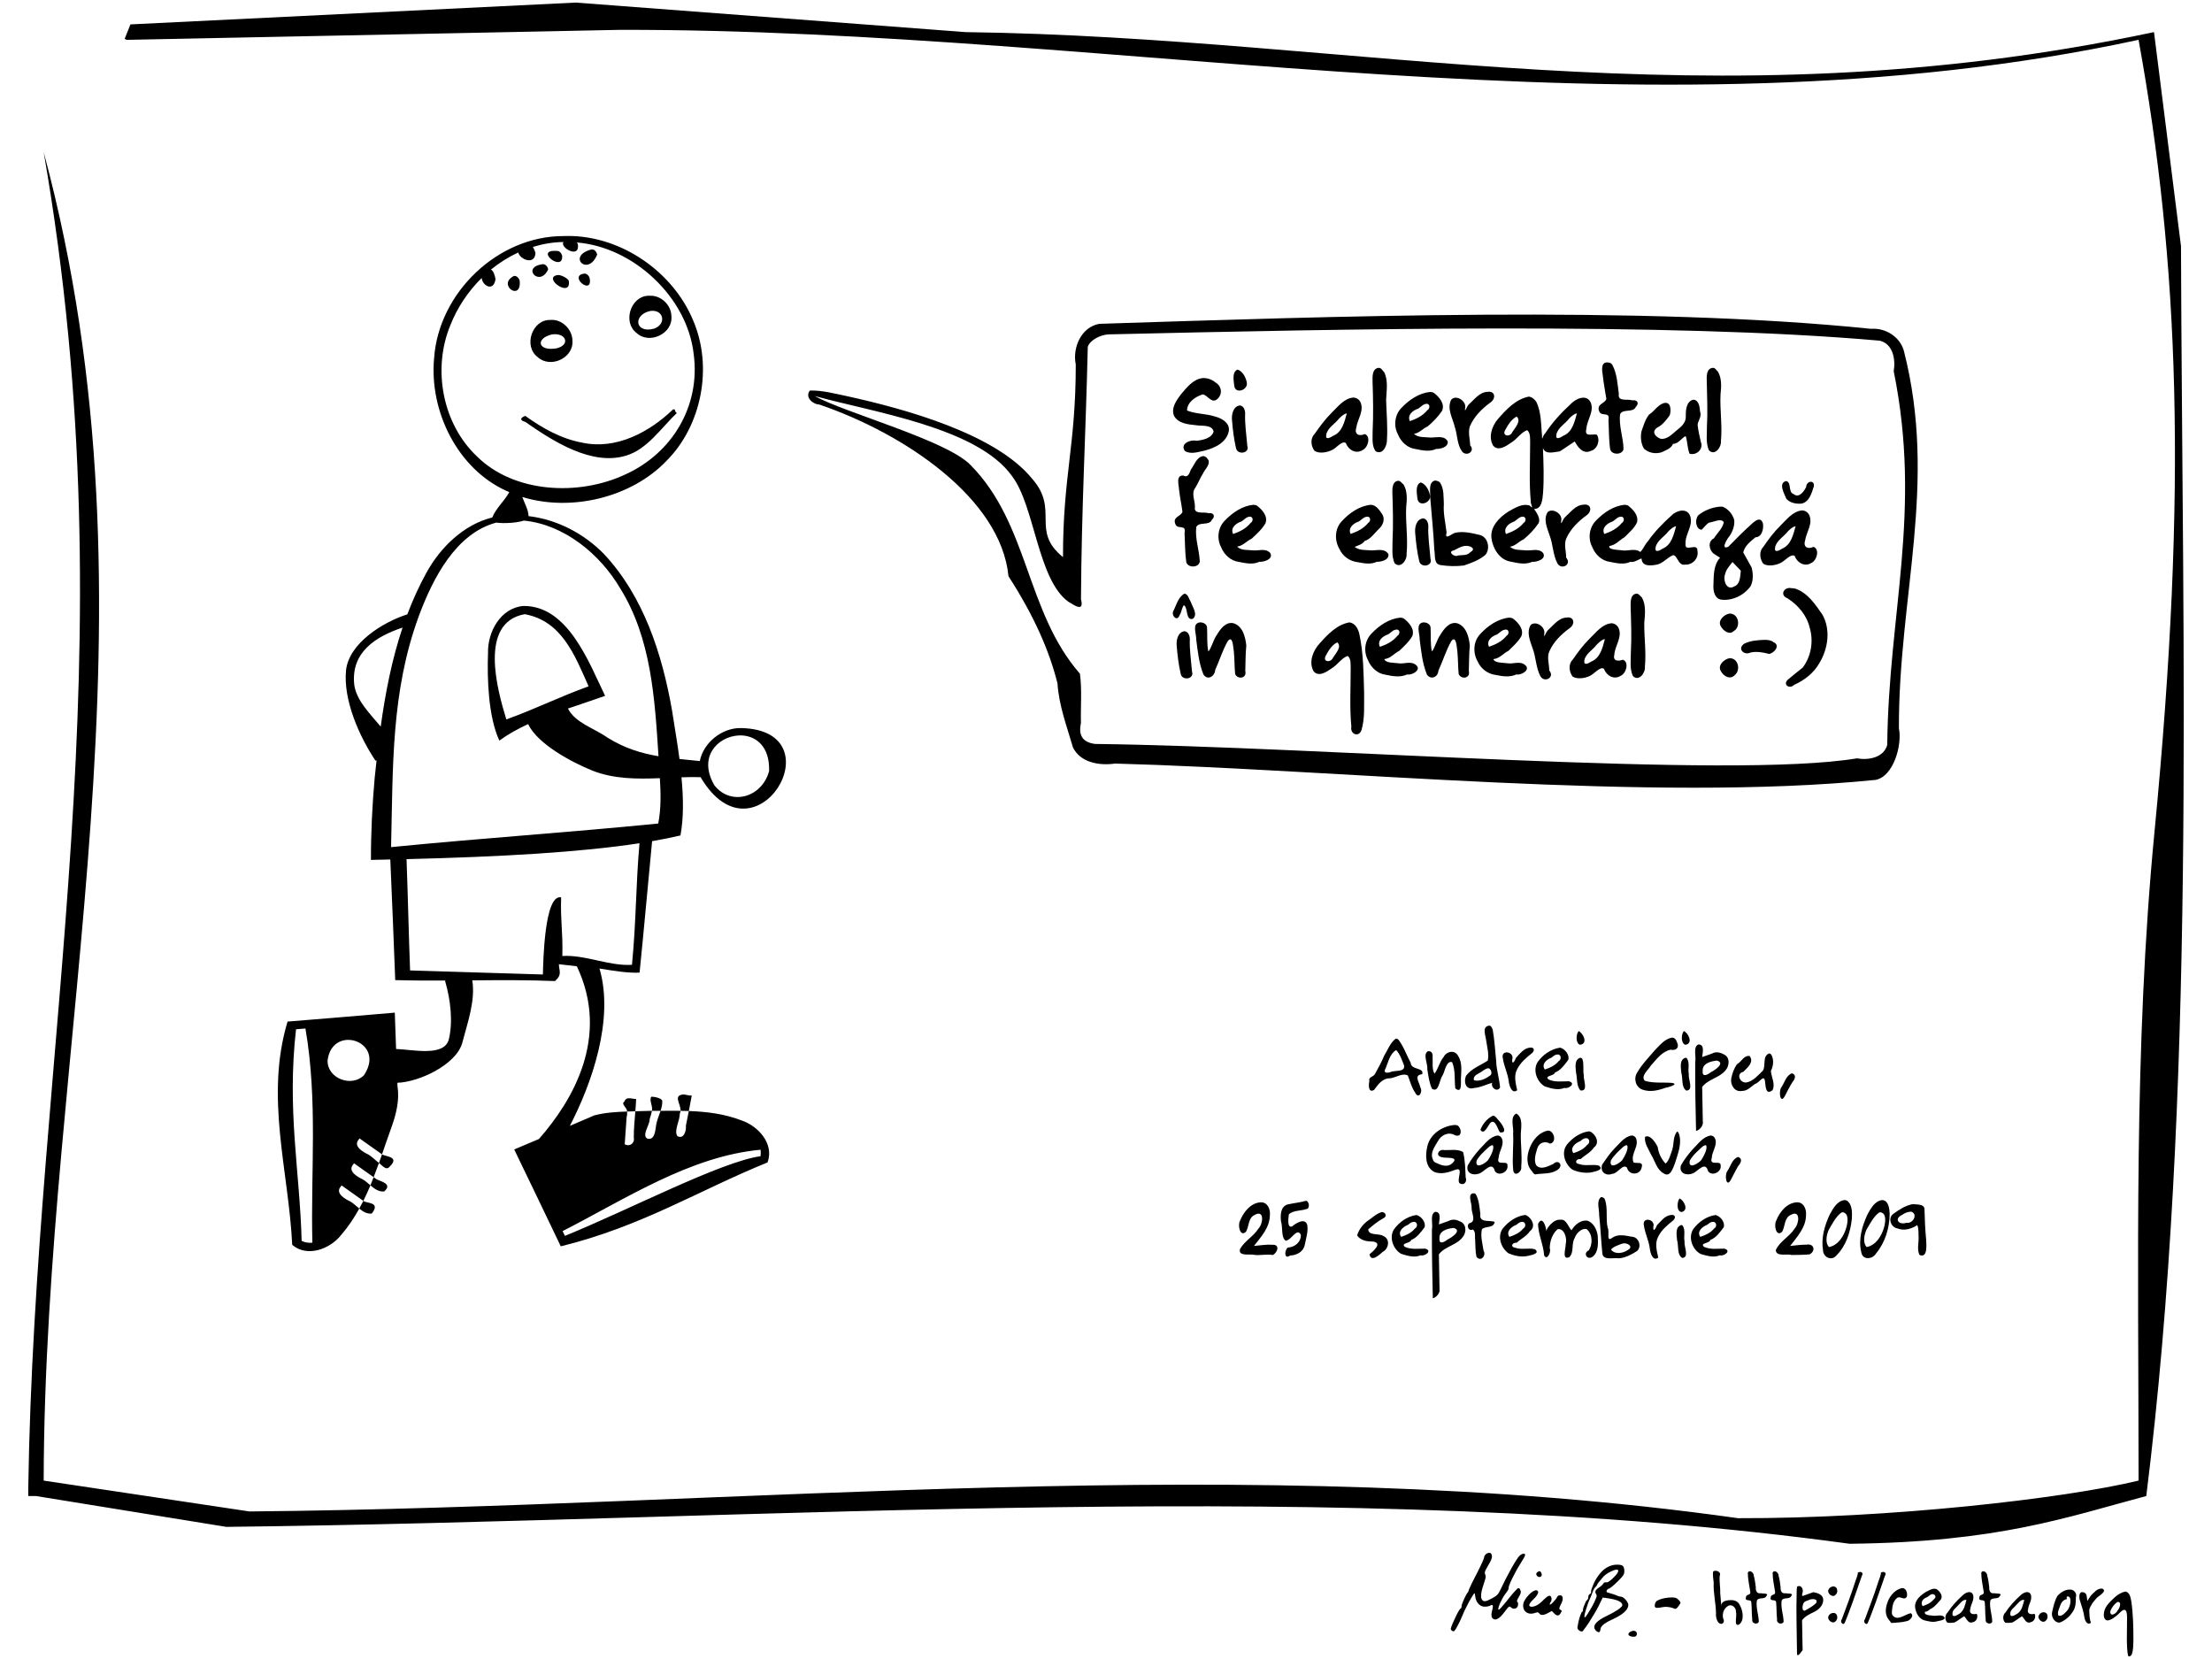 <?xml version="1.0" encoding="UTF-8" standalone="no"?>
<!-- Created with Inkscape (http://www.inkscape.org/) -->

<svg
   xmlns:dc="http://purl.org/dc/elements/1.1/"
   xmlns:cc="http://creativecommons.org/ns#"
   xmlns:rdf="http://www.w3.org/1999/02/22-rdf-syntax-ns#"
   xmlns:svg="http://www.w3.org/2000/svg"
   xmlns="http://www.w3.org/2000/svg"
   xmlns:sodipodi="http://sodipodi.sourceforge.net/DTD/sodipodi-0.dtd"
   xmlns:inkscape="http://www.inkscape.org/namespaces/inkscape"
   inkscape:output_extension="org.inkscape.output.svg.inkscape"
   version="1.1"
   sodipodi:docname="tricou-ceata-andrei_01.svg"
   height="600"
   width="800"
   inkscape:version="0.47 r22583"
   sodipodi:version="0.32"
   id="svg1">
  <defs
     id="defs3">
    <inkscape:perspective
       sodipodi:type="inkscape:persp3d"
       inkscape:vp_x="0 : 300 : 1"
       inkscape:vp_y="0 : 1000 : 0"
       inkscape:vp_z="800 : 300 : 1"
       inkscape:persp3d-origin="400 : 200 : 1"
       id="perspective16" />
    <inkscape:perspective
       id="perspective2890"
       inkscape:persp3d-origin="0.5 : 0.33333333 : 1"
       inkscape:vp_z="1 : 0.5 : 1"
       inkscape:vp_y="0 : 1000 : 0"
       inkscape:vp_x="0 : 0.5 : 1"
       sodipodi:type="inkscape:persp3d" />
    <inkscape:perspective
       id="perspective2966"
       inkscape:persp3d-origin="400 : 200 : 1"
       inkscape:vp_z="800 : 300 : 1"
       inkscape:vp_y="0 : 1000 : 0"
       inkscape:vp_x="0 : 300 : 1"
       sodipodi:type="inkscape:persp3d" />
    <inkscape:perspective
       sodipodi:type="inkscape:persp3d"
       inkscape:vp_x="0 : 526.18109 : 1"
       inkscape:vp_y="0 : 1000 : 0"
       inkscape:vp_z="744.09448 : 526.18109 : 1"
       inkscape:persp3d-origin="372.04724 : 350.78739 : 1"
       id="perspective4745" />
    <inkscape:perspective
       id="perspective4732"
       inkscape:persp3d-origin="0.5 : 0.33333333 : 1"
       inkscape:vp_z="1 : 0.5 : 1"
       inkscape:vp_y="0 : 1000 : 0"
       inkscape:vp_x="0 : 0.5 : 1"
       sodipodi:type="inkscape:persp3d" />
  </defs>
  <sodipodi:namedview
     id="base"
     pagecolor="#ffffff"
     bordercolor="#666666"
     borderopacity="1.0"
     inkscape:pageopacity="0.0"
     inkscape:pageshadow="2"
     inkscape:zoom="1"
     inkscape:cx="329.98214"
     inkscape:cy="297.69906"
     inkscape:window-width="1304"
     inkscape:window-height="873"
     inkscape:window-x="227"
     inkscape:window-y="43"
     showgrid="false"
     inkscape:window-maximized="0"
     inkscape:current-layer="layer1-0" />
  <g
     id="g2955"
     transform="translate(10.217,-0.933)">
    <path
       sodipodi:nodetypes="cccccscccccccccccccccccc"
       id="path2840"
       d="m 34.866,14.985 0.697,0.349 0.697,0 177.693,-3.606 c 182.189,-0.356 370.566,42.255 549.273,3.606 14.58,80.363 17.838,161.741 5.744,286.602 -7.53,77.745 -5.744,155.84 -5.744,234.477 -27.25,6.57 -90.798,13.761 -144.873,13.591 -176.442,-24.834 -358.584,-4.074 -538.335,-2.434 L 5.579,536.413 c 0.355,-160.099 44.901,-313.399 0,-480.46 l 0,0 C 37.041,237.029 2.437,378.465 0,539.202 l 0,2.789 2.789,0 68.861,11.157 c 198.381,-2.268 405.634,-18.73 587.073,6.11 53.846,-0.589 78.351,-9.562 107.293,-17.267 18.039,-144.801 13.038,-302.25 12.552,-452.044 l -9.763,-77.404 c -162.05,34.452 -287.527,1.855 -429.776,0.005 L 198.006,1.865 36.958,9.755 34.866,14.985 z"
       style="font-size:medium;font-style:normal;font-variant:normal;font-weight:normal;font-stretch:normal;text-indent:0;text-align:start;text-decoration:none;line-height:normal;letter-spacing:normal;word-spacing:normal;text-transform:none;direction:ltr;block-progression:tb;writing-mode:lr-tb;text-anchor:start;color:#000000;fill:#000000;fill-opacity:1;stroke:none;stroke-width:1px;marker:none;visibility:visible;display:inline;overflow:visible;enable-background:accumulate;font-family:Bitstream Vera Sans;-inkscape-font-specification:Bitstream Vera Sans" />
    <path
       id="text3280"
       d="m 612.325,581.762 c -0.168,-1.581 1.69,-2.066 2.935,-2.094 1.351,-0.157 2.881,0.175 3.579,1.47 0.903,1.553 1.426,3.442 1.124,5.234 -0.061,0.975 -1.419,3.155 -2.317,1.795 -0.255,-1.426 0.296,-2.88 -0.033,-4.316 0.109,-1.348 -1.293,-2.785 -2.63,-2.231 -1.703,0.832 -2.458,2.873 -1.994,4.658 0.807,1.297 -0.375,2.613 -1.623,1.573 -0.852,-1.006 -1.066,-2.347 -0.975,-3.629 -0.068,-3.649 -1.02,-7.24 -0.826,-10.901 -0.093,-1.346 -0.452,-2.711 -0.189,-4.049 0.917,-0.701 3.062,0.126 2.367,1.555 -0.202,2.131 0.274,4.249 0.187,6.375 0.147,1.725 0.283,3.45 0.444,5.174 -0.011,-0.205 -0.033,-0.409 -0.045,-0.614 z m 12.466,-6.811 c -0.1,1.269 0.363,2.465 1.85,2.193 0.772,0.24 3.128,-0.194 1.888,1.156 -0.643,1.194 -2.863,0.141 -3.373,1.591 -0.349,2.554 0.674,5.045 0.724,7.584 -0.548,1.234 -2.698,0.572 -2.366,-0.845 -0.237,-2.04 -0.147,-4.108 -0.337,-6.152 -0.064,-1.493 -2.523,-0.016 -1.923,-1.965 -0.033,-1.057 1.918,-0.546 1.523,-1.96 -0.338,-2.265 -0.871,-4.524 -0.868,-6.824 0.58,-1.262 2.214,-0.028 2.163,1.112 0.374,1.342 0.554,2.729 0.718,4.11 z m 8.972,0 c -0.101,1.269 0.363,2.465 1.85,2.193 0.772,0.24 3.128,-0.194 1.888,1.156 -0.643,1.194 -2.863,0.141 -3.373,1.591 -0.349,2.554 0.674,5.045 0.725,7.584 -0.548,1.234 -2.698,0.572 -2.366,-0.845 -0.237,-2.04 -0.147,-4.108 -0.337,-6.152 -0.064,-1.493 -2.523,-0.016 -1.923,-1.965 -0.033,-1.057 1.918,-0.546 1.523,-1.96 -0.338,-2.265 -0.871,-4.524 -0.868,-6.824 0.58,-1.262 2.214,-0.028 2.163,1.112 0.374,1.342 0.554,2.729 0.718,4.11 z m 8.441,5.548 c -0.542,0.731 -0.958,3.056 0.302,2.958 1.416,-0.778 2.865,-1.583 4.054,-2.687 1.07,-1.759 -1.721,-1.74 -2.711,-1.108 -0.567,0.213 -1.242,0.352 -1.645,0.837 z m -2.479,-5.737 c 1.56,-0.854 2.402,1.054 1.945,2.34 -0.41,1.139 0.011,1.194 0.873,0.754 1.016,-0.362 2.033,-0.725 3.049,-1.087 1.432,0.247 3.345,0.79 3.575,2.479 0.206,2.178 -1.587,3.899 -3.422,4.732 -1.548,0.725 -3.21,1.563 -4.224,2.948 0.066,3.61 0.133,7.22 0.199,10.83 -0.452,0.409 -1.548,2.519 -2.019,1.511 -0.056,-7.679 -0.369,-15.368 -0.12,-23.049 0.028,-0.487 0.045,-0.978 0.144,-1.458 z m 13.883,2.975 c -1.075,1.231 -3.168,-0.661 -2.523,-1.898 0.585,-1.359 2.831,-1.717 3.127,0.045 0.155,0.677 -0.05,1.413 -0.604,1.853 z m 0,9.574 c -1.086,1.215 -3.166,-0.656 -2.523,-1.898 0.587,-1.357 2.837,-1.73 3.127,0.045 0.155,0.677 -0.05,1.413 -0.604,1.854 z m 8.098,-17.637 c 0.984,-0.577 2.209,-0.011 1.44,1.177 -1.058,3.157 -2.231,6.277 -3.291,9.434 -0.966,2.551 -1.852,5.14 -2.939,7.642 -0.73,1.043 -1.79,-0.645 -1.01,-1.379 1.618,-4.35 3.273,-8.687 4.694,-13.107 0.361,-1.255 1.016,-2.447 1.106,-3.767 z m 8.358,0 c 0.984,-0.577 2.209,-0.011 1.44,1.177 -1.058,3.157 -2.231,6.277 -3.291,9.434 -0.966,2.551 -1.852,5.14 -2.939,7.642 -0.73,1.043 -1.79,-0.645 -1.01,-1.379 1.618,-4.35 3.273,-8.687 4.694,-13.107 0.361,-1.255 1.016,-2.447 1.106,-3.767 z m 2.632,16.775 c -1.545,-2.087 -0.828,-4.915 0.171,-7.075 0.948,-1.873 2.599,-3.576 4.689,-4.067 1.619,-0.214 2.177,1.836 1.862,3.071 -0.981,1.64 -2.442,-0.502 -3.584,0.527 -1.485,1.176 -1.703,3.268 -1.829,5.031 -0.235,1.493 1.435,2.43 2.733,1.992 1.426,-0.321 2.655,-1.225 4.055,-1.579 1.471,0.822 -0.253,2.81 -1.532,2.917 -1.78,0.489 -3.643,0.461 -5.468,0.648 -0.366,-0.488 -0.732,-0.976 -1.098,-1.464 z m 14.343,-5.407 c 1.096,-0.486 1.873,-1.417 2.68,-2.267 0.328,-1.085 -0.986,-1.681 -1.817,-1.029 -0.559,0.424 -1.085,0.86 -1.751,1.086 -1.141,0.532 -1.84,1.94 -1,2.977 0.647,-0.209 1.266,-0.496 1.889,-0.767 z m 3.27,6.268 c -1.565,0.473 -3.222,-0.06 -4.758,-0.413 -1.914,-0.713 -2.944,-2.834 -3.156,-4.757 -0.145,-2.508 2.033,-4.325 3.983,-5.495 1.225,-0.566 2.928,-1.779 4.181,-0.7 0.972,0.819 2.034,2.339 1.083,3.558 -0.995,1.102 -1.927,2.331 -3.205,3.121 -0.891,0.253 -1.336,1.252 -2.413,1.21 -0.64,1.252 1.786,1.318 2.659,1.408 1.316,0.299 2.731,-0.438 3.945,0.225 1.607,1.341 -1.571,1.631 -2.319,1.843 z m 3.766,0.484 c -0.983,-0.975 -0.952,-2.776 0.104,-3.7 1.508,-2.334 3.426,-4.382 5.483,-6.239 0.908,-0.858 2.772,-1.827 3.605,-0.356 0.801,1.834 -0.724,3.58 -0.911,5.372 -0.528,1.814 1.022,2.056 2.343,1.712 0.606,1.156 -0.098,2.859 -1.471,3.048 -1.65,0.66 -2.169,-1.324 -3.074,-2.151 -1.206,0.688 -2.273,1.633 -3.505,2.259 -0.847,0.06 -1.738,0.242 -2.575,0.056 z m 1.853,-3.471 c -0.223,2.047 1.805,0.667 2.678,0.119 1.539,-1.123 1.896,-3.15 2.363,-4.876 -1.298,-0.234 -2.138,1.138 -2.963,1.925 -0.706,0.91 -1.979,1.585 -2.078,2.832 z m 13.292,-9.373 c -0.1,1.269 0.363,2.465 1.85,2.193 0.772,0.24 3.128,-0.194 1.888,1.156 -0.643,1.194 -2.863,0.141 -3.373,1.591 -0.349,2.554 0.674,5.045 0.725,7.584 -0.548,1.234 -2.698,0.572 -2.366,-0.845 -0.237,-2.04 -0.147,-4.108 -0.337,-6.152 -0.064,-1.493 -2.523,-0.016 -1.923,-1.965 -0.033,-1.057 1.918,-0.546 1.523,-1.96 -0.338,-2.265 -0.871,-4.524 -0.868,-6.824 0.58,-1.262 2.214,-0.028 2.163,1.112 0.374,1.342 0.555,2.729 0.718,4.11 z m 5.773,12.844 c -0.983,-0.975 -0.952,-2.776 0.104,-3.7 1.508,-2.334 3.426,-4.382 5.483,-6.239 0.908,-0.858 2.772,-1.827 3.605,-0.356 0.801,1.834 -0.724,3.58 -0.911,5.372 -0.528,1.814 1.022,2.056 2.343,1.712 0.606,1.156 -0.098,2.859 -1.471,3.048 -1.65,0.66 -2.169,-1.324 -3.074,-2.151 -1.206,0.688 -2.273,1.633 -3.505,2.259 -0.847,0.06 -1.738,0.242 -2.575,0.056 z m 1.853,-3.471 c -0.223,2.047 1.805,0.667 2.678,0.119 1.539,-1.123 1.896,-3.15 2.363,-4.876 -1.298,-0.234 -2.138,1.138 -2.963,1.925 -0.707,0.91 -1.979,1.585 -2.078,2.832 z m 12.808,2.751 c -1.113,1.273 -3.366,-0.827 -2.417,-2.042 0.661,-1.382 2.95,-1.415 3.058,0.349 0.109,0.636 -0.132,1.291 -0.641,1.693 z m 4.58,0.685 c -1.733,-0.321 -2.707,-2.392 -2.229,-4.01 0.447,-1.921 0.876,-3.921 1.887,-5.634 1.264,-1.423 3.214,-2.594 5.176,-2.238 1.079,0.305 1.925,1.611 1.479,2.695 0,1.7 -0.011,3.489 -0.944,4.988 -1.084,1.806 -2.748,3.348 -4.712,4.138 -0.212,0.06 -0.436,0.092 -0.656,0.062 z m 0.033,-2.491 c 1.308,0.344 2.525,-1.128 3.32,-2.039 0.796,-1.217 1.183,-2.775 0.912,-4.212 -0.373,-1.043 -1.716,-0.966 -1.165,0.24 -1.554,0.285 -2.23,1.502 -2.654,2.929 -0.335,0.949 -0.924,2.103 -0.413,3.081 z m 11.651,2.644 c -1.416,0.91 -2.172,-1.11 -2.31,-2.206 -0.31,-2.076 -1.001,-4.056 -1.626,-6.049 -0.296,-0.953 -0.405,-3.211 1.139,-2.865 1.733,0.218 1.259,2.064 1.629,3.152 0.648,-1.27 1.504,-2.453 2.677,-3.332 0.679,-0.904 3.059,-1.877 3.337,-0.343 -0.537,1.335 -2.096,1.817 -2.953,2.919 -1.036,1.103 -1.943,2.393 -2.418,3.834 0.033,1.301 0.063,2.633 0.317,3.905 0.081,0.313 0.311,0.659 0.208,0.986 z m 13.458,11.604 c -0.595,-3.542 -0.324,-7.152 -0.337,-10.727 -0.05,-1.672 0.223,-3.387 -0.228,-5.018 -0.772,-1.643 -2.275,0.443 -3.041,1.077 -1.108,0.919 -2.303,1.976 -3.784,2.155 -1.438,-0.15 -1.46,-2.037 -1.223,-3.126 0.457,-2.201 2.269,-3.744 3.817,-5.234 1.099,-1.015 2.438,-1.816 3.91,-2.123 1.578,0.336 1.853,2.21 2.105,3.539 0.688,4.685 0.769,9.439 0.766,14.168 -0.084,1.721 0,3.523 -0.632,5.151 -0.253,0.483 -1.229,1.046 -1.353,0.138 z m -3.789,-16.043 c 0.73,-0.806 1.8,-3.322 -0.034,-3.177 -1.157,0.857 -2.142,2.091 -2.56,3.482 -0.056,2.084 2.143,0.736 2.591,-0.305 z"
       style="font-size:4.334px;font-style:normal;font-variant:normal;font-weight:normal;font-stretch:normal;fill:#000000;stroke:none;font-family:Rufscript;-inkscape-font-specification:Rufscript" />
    <g
       transform="translate(-370.656,196.405)"
       id="g2957" />
    <path
       id="path2830"
       d="m 515.824,586.568 c 0.609,-1.295 1.2,-2.616 2.037,-3.782 0.752,-0.324 0.37,-1.101 0.682,-1.692 0.519,-1.403 1.116,-2.793 1.924,-4.056 0.467,-0.342 0.414,-0.995 0.701,-1.503 1.121,-2.602 2.558,-5.052 3.765,-7.613 0.547,-1.172 1.149,-2.327 1.567,-3.553 0.009,-1.071 1.139,-1.996 2.186,-1.81 0.624,0.209 0.718,1.015 0.68,1.583 -0.249,1.253 -1.032,2.309 -1.629,3.414 -0.385,0.752 -0.958,1.487 -0.978,2.362 0.281,0.615 0.481,1.291 0.226,1.966 -0.557,2.118 -1.57,4.166 -1.545,6.399 -0.003,0.709 0.298,1.551 1.073,1.714 0.875,0.143 1.652,-0.423 2.412,-0.772 1.117,-0.578 2.349,-1.162 2.97,-2.325 0.902,-1.623 1.606,-3.347 2.482,-4.984 1.352,-2.586 2.709,-5.182 4.353,-7.597 0.515,-0.722 1.259,-1.442 2.19,-1.494 0.875,0.169 0.192,1.139 -0.041,1.602 -0.891,1.583 -1.937,3.075 -2.784,4.684 -0.961,1.792 -1.939,3.593 -2.612,5.517 -0.074,0.596 -0.08,1.204 -0.508,1.701 -0.645,0.901 -1.338,1.773 -1.849,2.763 -0.605,1.15 -1.238,2.328 -1.471,3.619 -0.057,0.925 0.884,-0.182 1.133,-0.457 1.927,-2.162 3.572,-4.571 5.614,-6.631 0.469,-0.617 1.113,-0.21 1.228,0.433 0.458,0.843 -0.135,1.715 -0.543,2.436 -0.28,0.504 -0.598,1.013 -0.7,1.589 0.439,0.288 0.534,0.964 0.367,1.508 -0.109,0.806 -0.989,1.318 -1.752,1.092 -0.588,-0.015 -0.868,-0.848 -1.446,-0.68 -0.764,0.567 -1.218,1.447 -1.823,2.166 -0.773,0.936 -1.565,2 -2.759,2.406 -0.766,0.242 -1.677,-0.299 -1.748,-1.12 -0.195,-1.251 0.434,-2.425 0.482,-3.658 -0.129,-0.902 -1.092,0.044 -1.594,0.055 -1.036,0.274 -2.232,0.272 -3.112,-0.414 -1.026,-0.73 -1.565,-1.965 -1.688,-3.19 -0.111,-0.344 -0.08,-1.628 -0.561,-0.791 -1.295,1.941 -2.357,4.028 -3.369,6.128 -0.726,1.604 -1.341,3.26 -2.174,4.816 -0.441,0.821 -0.849,1.676 -1.443,2.401 -0.547,0.363 -1.524,-0.363 -1.241,-1.03 0.304,-1.112 0.839,-2.145 1.295,-3.2 z m 26.108,-7.934 c 0.825,-1.033 1.781,-2.086 3.071,-2.511 0.575,-0.245 1.294,0.28 1.038,0.911 -0.54,1.7 -2.343,2.521 -3.103,4.084 -0.428,0.836 0.714,1.049 1.297,0.868 1.737,-0.307 3.003,-1.652 4.201,-2.838 0.504,-0.429 1.008,-0.944 1.665,-1.111 0.728,0.028 0.914,0.911 0.8,1.494 -0.002,0.65 -0.729,1.12 -0.611,1.75 0.566,-0.095 0.939,-0.688 1.358,-1.06 0.472,-0.525 0.977,-1.046 1.295,-1.683 0.156,-0.59 1.045,-0.799 1.554,-0.544 0.644,0.468 0.49,1.399 0.29,2.064 -0.27,0.925 -0.962,1.709 -1.055,2.684 0.114,0.546 1.282,0.427 0.701,1.196 -0.25,0.576 -0.691,1.331 -1.427,1.225 -0.833,-0.191 -1.316,-0.966 -1.905,-1.52 -0.163,-0.163 -0.402,0.152 -0.598,0.198 -0.992,0.487 -1.96,1.223 -3.117,1.148 -0.718,0.04 -0.912,-0.851 -1.513,-0.944 -0.741,0.07 -1.41,0.497 -2.17,0.485 -1.191,0.111 -2.464,-0.557 -2.853,-1.727 -0.44,-1.149 -0.131,-2.447 0.558,-3.43 0.163,-0.254 0.34,-0.5 0.523,-0.74 z m 4.136,-9.286 c 0.63,-0.518 1.205,0.247 1.285,0.847 0.21,0.658 -0.485,1.343 -1.128,1.019 -0.681,-0.18 -1.185,-1.106 -0.514,-1.617 0.107,-0.098 0.229,-0.18 0.357,-0.248 z m 14.383,19.198 c 0.274,-1.561 0.666,-3.129 1.378,-4.552 0.101,-0.444 0.738,-0.021 0.396,-0.563 0.086,-1.035 0.544,-2.001 0.964,-2.938 0.157,-0.641 0.826,-0.904 0.977,-1.488 0.05,-0.549 0.021,-1.263 0.586,-1.565 0.764,-0.278 0.306,-1.198 0.639,-1.766 0.752,-2.331 1.961,-4.547 3.653,-6.329 1.475,-1.571 3.576,-2.602 5.757,-2.527 0.806,0.007 1.861,0.066 2.218,0.93 0.244,0.701 0.297,1.487 0.151,2.215 -0.38,1.094 -1.319,1.856 -2.085,2.679 -1.029,0.996 -2.046,2.037 -3.261,2.807 -0.573,-0.002 -1.348,0.888 -0.861,1.341 1.311,0.481 2.71,0.729 3.973,1.348 0.512,0.273 1.118,0.17 1.635,0.394 0.907,0.545 1.644,1.402 2.048,2.38 0.274,0.992 -0.332,1.985 -0.985,2.688 -1.632,1.69 -3.842,2.599 -5.92,3.599 -1.092,0.598 -2.286,1.227 -2.931,2.34 -0.249,0.533 -0.091,1.271 -0.606,1.668 -0.647,0.148 -1.179,-0.463 -1.52,-0.937 -0.591,-0.802 -0.146,-1.871 0.492,-2.498 1.656,-1.637 3.907,-2.41 5.899,-3.538 1.147,-0.668 2.373,-1.294 3.265,-2.301 0.514,-0.585 -0.045,-1.386 -0.605,-1.695 -1.413,-0.829 -3.076,-1.051 -4.668,-1.306 -0.535,-0.076 -1.069,-0.152 -1.604,-0.228 -0.905,1.915 -1.811,3.832 -2.91,5.645 -1.263,2.112 -2.533,4.232 -4.057,6.169 -0.318,0.677 -1.077,0.528 -1.539,0.103 -0.547,-0.323 -0.81,-0.926 -0.564,-1.528 0.029,-0.182 0.057,-0.365 0.085,-0.548 z m 3.564,-3.986 c 1.144,-1.877 2.322,-3.763 3.077,-5.839 0.308,-0.598 0.119,-1.166 -0.276,-1.646 -0.275,-0.8 0.47,-1.478 1.076,-1.865 0.723,-0.456 1.441,-0.985 1.886,-1.73 0.394,-0.558 1.094,-0.067 1.585,-0.392 1.071,-0.601 1.928,-1.517 2.756,-2.409 0.4,-0.509 0.928,-1.042 0.939,-1.726 -0.302,-0.643 -1.172,-0.228 -1.692,-0.085 -1.334,0.52 -2.647,1.213 -3.657,2.244 -0.637,0.829 -1.363,1.586 -2.016,2.401 -0.263,0.526 -0.466,1.096 -0.97,1.462 -0.99,1.126 -1.135,2.686 -1.832,3.967 -0.649,1.354 -1.08,2.804 -1.552,4.227 -0.248,0.858 -0.553,1.735 -0.526,2.637 0.452,0.23 0.792,-0.74 1.093,-1.077 l 0.053,-0.083 0.054,-0.086 0,0 z m 15.425,6.513 c 0.636,-0.352 1.62,-0.563 2.144,0.086 0.404,0.566 0.184,1.586 -0.585,1.691 -0.667,0.087 -1.405,-0.004 -1.983,-0.363 -0.633,-0.452 -0.104,-1.182 0.425,-1.414 z"
       style="fill:#000000" />
    <path
       d="m 595.592,582.802 c -1.175,-0.487 -2.284,-0.731 -3.325,-0.731 -0.433,4e-5 -0.851,0.041 -1.253,0.122 -0.784,0.162 -1.387,0.244 -1.809,0.244 -0.351,3e-5 -0.588,-0.048 -0.711,-0.142 -0.175,-0.149 -0.263,-0.379 -0.263,-0.69 0,-0.149 0.026,-0.325 0.077,-0.528 0.144,-0.595 0.438,-1.022 0.882,-1.279 1.062,-0.555 2.402,-0.913 4.021,-1.076 0.433,-0.041 0.825,-0.061 1.175,-0.061 0.969,0 1.639,0.156 2.01,0.467 0.773,0.677 1.16,1.177 1.16,1.502 0,0.068 -0.021,0.129 -0.062,0.183 -0.784,1.326 -1.382,1.989 -1.794,1.989 -0.041,0 -0.077,0 -0.108,0"
       id="path2950"
       style="font-style:normal;font-variant:normal;font-weight:normal;font-stretch:normal;fill:#000000;stroke:none;font-family:Rufscript;-inkscape-font-specification:Rufscript" />
  </g>
  <g
     id="layer1"
     inkscape:label="Layer 1"
     transform="translate(56.054,-32.303)">
    <g
       id="layer1-0"
       inkscape:label="Layer 1"
       transform="translate(-27.867,51.997)">
      <path
         sodipodi:nodetypes="ccccccccccccccccccccccccccccccc"
         id="rect6503"
         d="m 648.51,99.231 c -83.422,-8.583 -196.912,-4.418 -279.101,-1.809 -6.535,1.136 -9.789,8.608 -8.531,14.688 0,29.656 -4.621,40.034 -4.621,69.691 -11.867,-9.648 -1.16,-17.012 -11.175,-28.378 -13.154,-16.215 -45.986,-25.228 -66.512,-29.747 -4.507,-0.944 -9.456,-2.269 -13.844,-2.125 -1.906,2.367 0.992,4.979 3.402,5.061 30.825,10.518 65.666,33.97 68.415,62.086 9.374,14.553 14.786,27.047 17.715,38.728 0.56,8.177 3.284,15.209 5.594,23.156 2.666,5.552 9.575,6.703 15.219,5.875 81.058,2.18 193.953,14.061 275.001,5.918 6.5,-1.134 9.76,-12.568 8.505,-18.703 -0.101,-48.028 14.035,-88.304 1.841,-136.316 -1.327,-5.188 -6.652,-8.536 -11.906,-8.125 z m 3.094,4.281 c 4.827,1.104 5.84,6.81 5.094,11.031 10.281,50.601 -1.88,87.619 -2.34,135.191 -1.304,4.636 -6.824,5.568 -10.969,4.844 -46.048,7.644 -194.143,-4.264 -275.57,-5.215 -4.801,-0.66 -5.958,-3.418 -5.069,-7.625 -0.151,-5.901 0.42,-11.998 -0.368,-17.781 -19.63,-22.522 -18.394,-54.082 -39.558,-75.468 -8.561,-8.949 -45.548,-18.908 -56.38,-24.969 21.166,5.902 58.992,11.388 71.452,29.074 8.154,10.777 9.203,37.365 20.318,45.344 2.464,1.505 5.74,3.768 4.549,-0.918 0.2,-33.014 1.687,-58.303 2.459,-91.284 0.854,-2.594 4.808,-4.37 7.531,-4.5 83.684,-1.94 201.954,-4.506 278.851,2.278 z"
         style="font-size:medium;font-style:normal;font-variant:normal;font-weight:normal;font-stretch:normal;text-indent:0;text-align:start;text-decoration:none;line-height:normal;letter-spacing:normal;word-spacing:normal;text-transform:none;direction:ltr;block-progression:tb;writing-mode:lr-tb;text-anchor:start;color:#000000;fill:#000000;fill-opacity:1;stroke:none;stroke-width:1;marker:none;visibility:visible;display:inline;overflow:visible;enable-background:accumulate;font-family:Bitstream Vera Sans;-inkscape-font-specification:Bitstream Vera Sans" />
      <path
         style="font-size:medium;font-style:normal;font-variant:normal;font-weight:normal;font-stretch:normal;text-indent:0;text-align:start;text-decoration:none;line-height:normal;letter-spacing:normal;word-spacing:normal;text-transform:none;direction:ltr;block-progression:tb;writing-mode:lr-tb;text-anchor:start;color:#000000;fill:#000000;fill-opacity:1;stroke:none;stroke-width:0.924px;marker:none;visibility:visible;display:inline;overflow:visible;enable-background:accumulate;font-family:Bitstream Vera Sans;-inkscape-font-specification:Bitstream Vera Sans"
         d="m 205.594,85.344 c -0.619,-9.13e-4 -1.224,0.005 -1.844,0.031 -23.66,0.001 -45.09,20.394 -46.75,44.156 -1.795,19.403 8.648,40.122 26.156,48 0.341,0.16 0.686,0.318 1.031,0.469 -1.695,3.125 -4.929,5.943 -6.156,9.156 -10.245,2.513 -18.679,10.724 -23.719,19.812 -2.73,4.913 -5.028,10.014 -7,15.219 -8.825,2.797 -21.033,10.429 -22.156,20.125 -1.112,10.873 4.86,24.158 10.656,32.812 0.121,-0.021 0.251,-0.074 0.375,-0.125 -0.232,2.136 -0.476,4.278 -0.688,6.406 -0.87,9.839 -1.365,19.715 -1.344,29.594 2.397,-0.044 4.653,-0.105 7,-0.156 0.627,14.885 1.241,28.605 1.781,43.625 6.017,0.17 12.062,0.186 18.094,0.156 -0.056,0.218 -0.039,0.457 0.094,0.719 1.752,6.09 2.803,14.225 1.156,20.719 -1.8,6.099 -12.685,3.584 -19.031,3.312 -0.165,-4.38 -0.334,-8.774 -0.469,-13.156 l -0.5,0.062 -0.031,0 c -12.744,1.113 -25.498,2.15 -38.25,3.188 -8.227,27.3 0.378,53.866 1.688,80.75 5.433,4.651 13.667,1.497 17.625,-3.5 2.593,-2.97 4.746,-6.224 6.625,-9.625 -1.069,-0.875 -2.081,-1.868 -3.188,-2.531 -1.938,-0.916 -5.658,-2.99 -3.5,-5.438 l 0.281,-0.406 c 2.633,1.854 5.255,3.722 7.875,5.594 0.914,-1.838 1.768,-3.721 2.562,-5.625 -0.898,-0.768 -1.777,-1.56 -2.719,-2.125 -1.938,-0.916 -5.658,-2.99 -3.5,-5.438 l 0.281,-0.406 c 2.37,1.669 4.734,3.348 7.094,5.031 0.665,-1.712 1.32,-3.423 1.938,-5.156 -1.308,-0.966 -2.492,-2.24 -3.812,-3.031 -1.938,-0.916 -5.658,-2.99 -3.5,-5.438 l 0.281,-0.406 c 2.694,1.897 5.381,3.803 8.062,5.719 0.018,0.012 0.043,0.05 0.062,0.062 1.135,-3.27 2.236,-6.542 3.406,-9.75 1.717,-4.843 3.003,-9.811 2.188,-15 -0.014,-0.386 -0.017,-0.77 -0.031,-1.156 7.659,-0.204 21.008,-6.36 23.406,-14.219 2.061,-7.865 4.832,-15.385 3.688,-22.812 9.999,-0.086 19.974,-0.163 29.906,0.25 2.718,-2.366 1.453,-3.669 1.406,-6.094 l 6.5,0.75 c 12.166,25.637 -1.631,48.735 -13.719,62.469 -2.977,1.262 -5.958,2.528 -8.938,3.781 5.659,11.655 11.242,23.348 16.844,35.031 29.25,-7.179 49.858,-20.224 74.781,-30.344 2.482,-6.737 -3.356,-13.16 -9.406,-15.188 -6.088,-2.371 -12.541,-3.165 -19.062,-3.406 -0.353,1.772 -0.718,3.553 -1.062,5.312 0.178,1.796 -0.697,5.008 -3.062,3.781 -1.362,-1.912 0.881,-5.601 0.875,-8.188 0.122,-0.301 0.21,-0.633 0.281,-0.969 -0.884,-0.013 -1.773,-0.03 -2.656,-0.031 -1.541,-0.003 -3.063,0.023 -4.594,0.031 -0.324,1.003 -0.731,2 -1.062,3 -0.013,0.041 -0.018,0.084 -0.031,0.125 -0.209,0.643 -0.388,1.283 -0.5,1.938 -0.306,1.814 -0.416,5.722 -3.219,4.969 -2.1,-1.245 0.947,-4.887 0.875,-7.094 0.354,-0.914 0.593,-1.917 0.812,-2.938 -0.207,10e-4 -0.418,-8.9e-4 -0.625,0 -1.78,0.082 -3.575,0.119 -5.375,0.156 -0.26,3.192 -0.583,6.373 -0.562,9.562 0.426,1.982 -1.536,3.426 -3.281,2.344 0.234,-3.264 0.459,-6.517 0.688,-9.781 0.185,-0.62 0.201,-1.313 0.188,-2.031 -3.996,0.125 -7.978,0.38 -11.812,1.375 -2.97,1.271 -5.934,2.544 -8.906,3.812 7.776,-14.981 16.159,-38.394 10.719,-56.906 5.332,0.875 10.659,1.716 14.5,1.469 1.736,-17.085 2.94,-31.108 4.531,-47.531 3.646,-0.629 7.071,-1.32 10.25,-2.062 1.206,-6.436 1.062,-13.708 0.375,-21.031 2.23,-0.072 4.456,-0.119 6.656,-0.062 0.117,0.032 0.24,0.065 0.344,0.062 0.024,0.073 0.037,0.146 0.062,0.219 19.695,32.753 49.6,-17.299 14.469,-18.031 -6.902,-0.146 -13.626,5.321 -14.906,11.938 -2.517,-0.271 -4.972,-0.498 -7.344,-0.75 -0.814,-6.187 -1.892,-12.249 -2.719,-17.688 -3.564,-20.29 -10.247,-41.08 -24.531,-56.375 -7.243,-7.451 -16.991,-12.551 -27.344,-13.781 -0.054,-2.336 -1.452,-4.612 -2.25,-6.906 17.678,5.416 39.471,0.22 52.188,-13.125 12.68,-12.719 16.805,-33.904 9.625,-50.656 -7.263,-17.637 -25.944,-30.597 -45.125,-30.625 l 2e-4,0 z M 226.812,402 c 0.989,-0.031 1.98,-0.073 2.969,-0.094 0.122,-1.497 0.231,-2.999 0.281,-4.5 -0.747,0.395 -3.494,-1.264 -4.25,1 -1.367,0.905 0.95,2.038 1,3.594 l 0,-5e-5 z m 8.969,-0.25 c 1.035,-0.005 2.084,0.005 3.125,0 0.376,-1.163 0.648,-2.34 0.625,-3.562 -0.155,-1.071 -3.095,-1.614 -4.031,-1.531 -0.758,1.432 0.67,3.285 0.281,5.094 z m 10.375,0 c 0.988,0.015 1.982,0.026 2.969,0.062 0.374,-1.876 0.734,-3.742 1.062,-5.625 -0.817,0.189 -2.261,-0.36 -3.031,-0.375 -3.822,0.41 -0.984,3.205 -1,5.938 z m -108,15.75 c -0.359,1.033 -0.726,2.063 -1.094,3.094 1.141,0.843 2.628,2.952 3.875,1.312 3.793,-3.6 -1.515,-3.599 -2.781,-4.406 z m -3.031,8.25 c -0.381,0.98 -0.753,1.97 -1.156,2.938 1.459,1.247 2.979,2.403 4.969,2.219 3.32,-2.874 -1.622,-3.687 -2.844,-4.469 -0.322,-0.23 -0.646,-0.458 -0.969,-0.688 z m -3.719,8.562 c -0.47,0.946 -0.959,1.858 -1.469,2.781 1.319,1.08 2.725,1.977 4.5,1.812 3.32,-4.124 -1.622,-3.687 -2.844,-4.469 -0.061,-0.044 -0.126,-0.081 -0.188,-0.125 z M 203.812,87.531 c -1.547,1.912 5.979,6.288 5.188,0.812 -0.044,-0.232 -0.22,-0.465 -0.469,-0.656 20.502,1.599 39.999,19.724 42.344,40.312 2.526,18.716 -7.665,35.828 -24.656,43.562 -16.982,7.98 -40.345,6.735 -53.688,-6.469 -12.417,-11.691 -16.268,-31.478 -9.656,-47.469 2.517,-6.397 6.441,-12.265 11.344,-17.094 0.16,2.659 4.254,5.258 5,0.406 -0.167,-0.903 -0.732,-3.221 -1.688,-3.406 3.039,-2.494 6.377,-4.587 9.906,-6.219 0.591,2.516 5.943,4.73 6.219,0.25 -0.096,-0.508 -0.453,-1.476 -0.938,-2.25 3.572,-1.1 7.295,-1.751 11.094,-1.781 z m 10.062,2.688 c -9.05,2.409 -1.159,10.021 2.094,1.844 -0.184,-0.973 -1,-2.019 -2.094,-1.844 z M 199.906,90.75 c -5.576,0.499 3.761,7.51 3.406,1.844 -0.184,-0.973 -1,-2.019 -2.094,-1.844 -0.512,-0.03 -0.941,-0.033 -1.312,0 z m -3.75,4.812 c -7.806,1.104 -0.89,8.496 2.094,1.844 -0.184,-0.973 -1,-2.019 -2.094,-1.844 z m 15.031,3.406 c -5.603,0.853 2.967,7.945 2.125,1.938 -0.146,-1.004 -1.017,-2.108 -2.125,-1.938 z m -9.531,0.5 c -5.696,0.943 4.982,8.544 4.062,2.188 -0.18,-0.973 -2.97,-2.368 -4.062,-2.188 z m -15.812,0.344 c -6.152,3.137 2.711,9.367 2.125,1.875 -0.161,-0.982 -1.036,-2.061 -2.125,-1.875 z m 48.406,7.156 c -6.28,0.405 -9.114,9.703 -3.969,13.5 4.574,4.251 13.255,0.164 12.531,-6.219 -0.086,-4.015 -3.875,-7.579 -7.938,-7.281 -0.21,-0.006 -0.422,-0.013 -0.625,0 z m 1.781,5.438 c 4.171,0.033 4.866,4.953 0.469,6.469 -6.89,1.839 -7.688,-5.025 -1.344,-6.406 0.308,-0.044 0.597,-0.065 0.875,-0.062 z m -36.25,3.281 c -0.26,-0.007 -0.517,0.007 -0.781,0.031 -6.575,-0.175 -9.812,9.501 -4.531,13.438 4.578,4.218 13.019,0.348 12.562,-5.906 7.2e-4,-3.859 -3.345,-7.456 -7.25,-7.562 l 0,-5e-5 z m 0.625,5.188 c 4.373,-0.191 5.782,3.768 1.062,5.062 -6.814,1.32 -8.071,-3.423 -1.969,-4.969 0.317,-0.052 0.615,-0.081 0.906,-0.094 l 0,-5e-5 z m 43,27.188 c -8.488,8.215 -20.583,14.692 -32.812,12.031 -7.56,-1.37 -14.393,-5.212 -20.625,-9.688 -1.971,0.781 -1.982,1.617 0.031,2.188 10.158,7.112 24.209,16.035 36.531,12.156 7.573,-2.285 12.605,-10.009 18.281,-15.406 -1.015,-0.312 -0.2,-1.48 -1.406,-1.281 l -5e-5,0 z m -53.938,40.219 c 14.527,1.401 27.535,12.099 34.812,24.469 11.22,18.008 12.523,39.702 13.875,60.75 -6.177,-1.048 -12.129,-2.82 -18.375,-6.688 -5.021,-3.533 -11.742,-5.369 -14.375,-10.562 4.543,-1.555 9.098,-3.024 13.438,-4.594 -5.779,-11.874 -13.395,-32.681 -29.562,-32.5 -8.207,0.692 -12.966,9.326 -12.781,16.969 -0.347,9.556 0.116,23.102 4.094,31.719 3.171,-2.314 6.692,-4.242 10.406,-5.969 3.414,7.23 15.816,13.829 23.281,16.844 7.787,3.056 16.069,3.045 24.375,2.719 0.318,5.517 0.469,10.927 -0.594,16.406 -34.874,3.442 -61.75,5.107 -96.625,8.531 0.71,-29.013 -0.046,-55.996 9.969,-83.375 5.179,-14.031 13.556,-30.136 28.094,-34 2.759,0.413 7.46,0.105 9.969,-0.719 z m 0.312,33.844 c 13.364,2.463 18.021,14.674 23.094,26.094 -10.417,3.74 -19.333,8.229 -29.75,11.969 -3.258,-10.61 -10.1,-35.062 6.656,-38.062 z m -44.188,4.844 c -3.883,11.562 -6.223,23.655 -7.906,35.812 -3.877,-4.662 -8.741,-9.38 -9.562,-15.062 -1.303,-11.878 7.788,-17.491 17.469,-20.75 z m 122.406,39 c 5.359,0.124 10.451,3.95 10.156,12.906 -2.611,9.653 -13.847,12.669 -19.75,5.188 -6.087,-10.299 1.161,-17.565 8.531,-18.062 0.358,-0.024 0.705,-0.04 1.062,-0.031 l 0,5e-5 z m -36.719,39 c -1.374,15.711 -1.158,27.839 -2.719,43.969 -8.312,0.521 -16.875,-3.708 -25.188,-3.188 0.24,-9.074 -0.705,-12.146 -0.438,-21.219 -6.072,-1.233 -6.469,23.448 -6.594,27.906 -18.26,-0.573 -29.771,-0.896 -48.031,-1.469 -0.507,-13.499 -0.787,-26.764 -1.281,-40.25 34.123,-0.843 62.773,-2.465 84.25,-5.75 z m -120.812,67 c 4.511,26.165 1.871,51.678 2.5,77.469 -1.29,0.134 -2.592,-0.034 -3.875,-0.656 -0.677,-25.51 -5.355,-47.02 -2.031,-76.531 l 3.406,-0.281 z m 15.031,4.125 c 5.459,-0.321 11.257,5.077 6.156,12.75 -4.403,4.502 -13.26,1.28 -13.188,-5.25 0.597,-5.055 3.756,-7.307 7.031,-7.5 z m 149.562,39.719 c 0.16,0.767 0,2.344 0,2.344 -14.363,2.011 -47.167,19.208 -70.75,28.812 L 203.469,445.25 c 23.193,-11.871 46.13,-27.053 71.594,-29.438 z"
         transform="translate(-28.187,-19.694)"
         id="path2826"
         sodipodi:nodetypes="cccccccccccccccccccccccccccccccccccccccscccccccccccccccccccscssscccccccccccccccccsccccccccccccccccccccccccccccccccccccccscccccccccccccccccccccccccccccccccccccccccccccccccccccccccccccccccccccccccccccccccccccccsccccccccccccccccccccccccccccc" />
      <path
         style="font-size:40.817px;font-style:normal;font-variant:normal;font-weight:normal;font-stretch:normal;text-align:start;line-height:100%;writing-mode:lr-tb;text-anchor:start;fill:#000000;fill-opacity:1;stroke:none;font-family:Rufscript;-inkscape-font-specification:Rufscript"
         d="m 553.619,111.435 c -2.946,-0.573 -2.444,2.793 -2.144,4.667 0.315,2.847 0.858,5.663 1.3,8.49 -0.579,1.771 -3.762,1.76 -2.538,4.592 0.802,1.867 3.972,-0.136 3.299,2.93 0.193,3.58 0.109,7.184 0.623,10.736 0.681,2.118 4.372,1.977 4.82,-0.078 -0.036,-4.251 -1.778,-8.408 -1.235,-12.68 1.063,-2.099 4.684,-0.37 5.66,-2.603 1.349,-1.291 0.642,-2.678 -1.24,-2.399 -1.725,-0.596 -5.367,0.624 -4.876,-2.3 -0.485,-3.552 -0.627,-7.328 -2.357,-10.541 -0.299,-0.429 -0.76,-0.818 -1.313,-0.813 z m -83.156,1.906 c -2.398,0.19 -2.288,3.106 -2.25,4.937 0.217,6.056 0.321,12.118 0.025,18.174 0.042,2.347 -0.369,5.045 1.081,7.048 2.623,1.485 4.175,-2.025 4.109,-4.186 0.285,-4.765 -0.162,-9.526 -0.309,-14.286 0.111,-3.337 0.837,-6.9 -0.658,-10.05 -0.611,-0.59 -1.027,-1.618 -1.998,-1.638 z m 120.844,0 c -2.401,0.19 -2.29,3.105 -2.219,4.937 0.092,5.272 0.375,10.545 0.066,15.817 0.077,3.004 -0.532,6.224 0.706,9.064 2.142,2.167 4.578,-1.111 4.352,-3.372 0.554,-5.604 -0.421,-11.218 -0.149,-16.825 0.297,-2.744 0.502,-5.798 -0.947,-8.257 -0.611,-0.466 -0.895,-1.394 -1.809,-1.364 z m -171.938,0.625 c -2.083,0.935 -1.344,4.061 -1.166,5.926 0.445,2.984 4.737,1.55 4.572,-0.957 -0.227,-1.877 -1.485,-4.408 -3.406,-4.969 z m -12.406,3.062 c -3.504,0.269 -5.855,3.319 -7.967,5.796 -1.656,2.176 -3.732,4.991 -2.593,7.839 1.492,2.816 5.119,3.142 7.945,3.425 2.107,0.399 5.724,-0.348 6.397,2.284 -0.756,2.497 -3.937,3.085 -6.216,3.35 -2.154,-0.53 -6.031,1.017 -4.214,3.669 2.174,1.386 4.925,0.329 7.258,-0.142 3.705,-0.95 8.003,-3.024 8.681,-7.207 0.325,-2.877 -2.652,-4.498 -5.039,-5.103 -3.282,-1.063 -6.921,-0.882 -10.095,-2.162 0.05,-3.048 3.04,-5.004 5.665,-5.834 1.635,0.105 3.133,3.374 5.119,1.821 2.142,-1.662 1.88,-4.777 -0.471,-6.113 -1.231,-1.059 -2.846,-1.642 -4.469,-1.625 z m 102.75,5 c -2.866,0.147 -4.632,2.733 -6.6,4.474 -0.806,0.593 -1.736,3.779 -1.4,1.214 0.446,-2.447 -3.427,-4.889 -5.096,-2.767 -1.579,3.246 0.616,6.672 1.36,9.83 0.97,2.894 0.773,6.255 2.604,8.809 1.57,1.983 4.899,0.017 2.945,-2.215 -0.06,-2.256 -0.822,-4.654 -0.131,-6.832 1.536,-3.638 4.414,-6.472 7.566,-8.748 1.988,-1.483 1.552,-4.241 -1.248,-3.764 z m -20.719,0.031 c -3.968,0.41 -7.51,2.839 -10.219,5.656 -2.547,2.499 -3.058,6.556 -1.388,9.679 1.092,2.722 3.485,4.963 6.436,5.317 2.406,0.482 5.038,1.079 7.366,-0.039 1.546,0.048 4.468,-0.63 4.212,-2.72 -1.174,-2.195 -3.896,-1.437 -5.916,-1.397 -2.076,-0.22 -4.693,0.169 -6.304,-1.34 1.991,-0.28 3.166,-1.91 4.936,-2.664 1.934,-1.622 3.739,-3.484 5.172,-5.551 1.293,-2.571 -0.994,-5.178 -2.938,-6.631 -0.414,-0.226 -0.891,-0.311 -1.358,-0.31 z m 35.719,1.688 c -4.723,0.939 -8.165,4.669 -11.195,8.158 -2.152,2.515 -3.457,6.428 -1.738,9.496 1.807,2.317 4.803,0.221 6.606,-1.031 2.099,-1.257 3.42,-3.628 5.733,-4.498 1.345,1.074 1.013,3.283 1.088,4.888 0.004,6.912 -0.408,13.844 0.22,20.739 -0.149,1.114 1.335,3.431 -0.325,1.683 -2.738,-0.971 -5.499,0.894 -7.813,2.175 -3.254,2.088 -6.603,5.443 -6.064,9.653 0.496,3.744 2.962,7.789 6.927,8.418 2.546,0.527 5.339,1.226 7.819,0.057 1.561,0.163 5.213,-0.961 3.934,-3.163 -1.571,-1.836 -4.082,-0.809 -6.151,-0.966 -1.927,-0.206 -4.354,0.082 -5.823,-1.327 1.991,-0.279 3.164,-1.911 4.936,-2.663 1.927,-1.623 3.76,-3.455 5.174,-5.533 1.488,-1.865 -1.144,-4.968 -1.423,-5.455 2.84,0.089 3.036,-3.484 3.245,-5.589 0.408,-5.484 0.182,-10.99 -0.026,-16.478 0.853,2.602 4.088,1.426 6.062,1.25 1.852,-1.119 3.596,-2.444 5.438,-3.594 1.117,2.075 3.018,4.729 5.759,3.431 2.44,-0.575 3.596,-3.968 2.21,-5.9 -1.66,-0.353 -4.541,1.032 -3.77,-2.073 0.196,-3.28 3.057,-6.441 1.478,-9.766 -1.605,-2.875 -5.274,-1.135 -7.007,0.645 -3.502,3.226 -6.759,6.751 -9.371,10.743 -0.992,0.837 -1.116,3.236 -1.135,0.802 -0.382,-4.1 -0.231,-8.45 -2.065,-12.233 -0.615,-0.887 -1.59,-1.79 -2.724,-1.868 z m -63.5,0.344 c -3.366,0.334 -5.555,3.341 -7.82,5.529 -2.35,2.323 -4.294,4.988 -6.181,7.686 -1.611,1.587 -1.269,4.376 0.003,6.043 1.649,1.078 4.345,0.636 6.078,-0.166 1.729,-0.592 3.792,-3.672 5.271,-2.651 0.848,2.465 3.654,4.129 6.053,2.54 1.988,-0.841 3.104,-5.015 0.753,-5.794 -1.972,0.939 -3.792,0.151 -3.044,-2.247 0.427,-3.101 2.978,-6.192 1.471,-9.373 -0.499,-0.944 -1.505,-1.585 -2.583,-1.567 z m 123.125,0.75 c -2.572,0.481 -2.873,3.617 -2.832,5.776 0.208,2.446 -1.562,4.004 -3.308,5.333 -1.671,1.365 -3.418,3.378 -5.794,3.044 -1.917,-0.676 -3.443,-2.541 -1.223,-4.059 1.805,-0.811 3.38,-2.844 4.527,-4.47 0.526,-1.695 0.479,-5.074 -2.153,-4.374 -2.2,0.642 -3.366,2.914 -5.336,4.158 -1.411,1.762 -2.019,3.996 -2.754,6.092 -0.392,2.083 -0.2,4.422 0.924,6.251 1.709,1.497 3.967,1.959 6.232,1.331 1.533,-0.722 3.543,-1.313 4.279,-3.113 1.918,0.175 3.6,-2.721 4.594,-2.719 0.636,2.061 0.567,4.301 1.375,6.312 2.483,0.711 5.147,-1.655 4.067,-4.318 -0.447,-2.022 -0.939,-4.028 -1.161,-6.088 -0.026,-1.27 1.632,-3.021 0.886,-4.844 -0.142,-1.593 -0.346,-4.037 -2.323,-4.312 z m -96.969,1.562 c 1.667,-0.39 1.813,1.596 0.666,2.236 -1.603,2.009 -3.938,3.167 -6.322,3.982 -1.035,-2.224 1.052,-3.904 2.969,-4.5 0.908,-0.544 1.613,-1.481 2.688,-1.719 z m -67.188,0.531 c -2.396,0.403 -2.994,3.229 -2.801,5.301 0.279,3.424 0.685,6.868 1.468,10.213 0.567,2.503 5.025,1.829 4.065,-0.909 -0.307,-3.941 -0.95,-7.867 -0.776,-11.831 -0.028,-1.192 -0.586,-2.664 -1.955,-2.774 z m 38.719,2.875 c -0.834,3.031 -1.63,6.739 -4.869,8.08 -1.059,0.653 -3.031,1.822 -2.537,-0.487 0.569,-2.498 3.192,-3.813 4.662,-5.786 0.79,-0.738 1.636,-1.613 2.744,-1.808 z m 83.219,0 c -0.834,3.031 -1.63,6.739 -4.869,8.08 -1.069,0.651 -3.003,1.821 -2.537,-0.487 0.569,-2.498 3.192,-3.813 4.662,-5.786 0.79,-0.738 1.636,-1.613 2.744,-1.808 z m -21.812,1.156 c 1.857,1.47 -0.576,4.114 -1.539,5.603 -0.734,1.897 -3.836,1.533 -2.611,-0.687 1,-1.844 2.253,-3.915 4.15,-4.915 z m -113.344,14.281 c -2.424,0.384 -3.161,3.189 -4.469,4.906 -0.471,1.264 -1.046,3.07 -2.645,2.157 -2.924,-0.306 -1.66,3.493 -1.6,5.229 0.308,2.636 0.869,5.238 1.215,7.864 -0.556,1.785 -3.762,1.742 -2.507,4.592 0.8,1.876 3.932,-0.134 3.267,2.93 0.185,3.585 0.12,7.208 0.629,10.751 0.782,2.356 5.242,1.822 4.853,-0.768 -0.265,-4.01 -1.732,-7.962 -1.242,-12.005 1.062,-2.08 4.678,-0.323 5.632,-2.597 1.399,-1.27 0.671,-2.695 -1.212,-2.405 -1.73,-0.602 -5.397,0.636 -4.907,-2.3 0.036,-2.356 -1.422,-4.92 0.143,-6.884 1.088,-1.771 1.766,-3.616 2.906,-5.406 0.655,-1.371 2.198,-2.607 1.937,-4.34 -0.333,-0.804 -1.069,-1.676 -2,-1.723 z m -4.469,5.5 c 0.138,0.078 -0.085,0.095 0,0 z m 88.344,3.344 c -2.562,0.604 -1.644,4.052 -1.777,6.038 0.501,6.357 1.201,12.696 1.494,19.067 0.411,1.915 -0.347,5.17 2.317,5.486 2.751,0.419 5.6,0.491 8.356,0.142 2.735,-0.899 5.558,-1.953 7.785,-3.822 1.94,-2.259 0.938,-6.652 -2.176,-7.255 -2.874,-0.687 -5.964,-1.438 -8.897,-0.713 -1.394,0.517 -3.727,2.752 -2.95,-0.156 -0.389,-3.42 -1.254,-6.81 -0.987,-10.274 -0.153,-2.599 0.113,-5.518 -1.39,-7.782 -0.447,-0.481 -1.144,-0.664 -1.776,-0.731 z m -13.219,0.094 c -2.416,0.131 -2.283,3.094 -2.219,4.906 0.189,5.559 0.323,11.122 0.044,16.681 0.061,2.721 -0.436,5.643 0.728,8.2 2.132,2.159 4.599,-1.095 4.352,-3.363 0.554,-5.607 -0.423,-11.224 -0.15,-16.834 0.292,-2.744 0.514,-5.813 -0.961,-8.259 -0.64,-0.434 -0.937,-1.185 -1.795,-1.331 z m 140.188,0.094 c -3.009,0.726 -0.629,4.618 0.062,6.438 1.419,1.544 3.601,1.887 5.537,1.723 2.819,-0.638 3.62,-3.859 4.408,-6.237 0.331,-2.499 -2.744,-1.957 -2.774,0.235 -0.778,1.585 -2.615,4.194 -4.548,2.545 -2.107,-0.699 -0.617,-4.211 -2.685,-4.704 z m -132.188,0.5 c -2.083,0.935 -1.344,4.061 -1.166,5.926 0.445,2.984 4.737,1.55 4.572,-0.957 -0.227,-1.877 -1.485,-4.408 -3.406,-4.969 z m 58.844,8.062 c -2.866,0.147 -4.632,2.733 -6.6,4.474 -0.795,0.568 -1.73,3.767 -1.4,1.245 0.473,-2.393 -2.987,-4.629 -4.875,-3.094 -1.708,2.57 -0.246,5.774 0.626,8.389 1.296,3.289 1.195,7.007 2.837,10.16 1.429,2.588 5.352,0.496 3.194,-2.048 -0.019,-2.287 -0.887,-4.769 0.045,-6.93 1.554,-3.499 4.362,-6.217 7.419,-8.425 1.998,-1.493 1.587,-4.248 -1.246,-3.77 z m -119.406,0.031 c -3.968,0.41 -7.51,2.839 -10.219,5.656 -2.547,2.499 -3.058,6.556 -1.388,9.679 1.092,2.722 3.485,4.963 6.436,5.317 2.406,0.482 5.038,1.079 7.366,-0.039 1.587,0.135 5.22,-0.946 3.965,-3.163 -1.571,-1.836 -4.082,-0.809 -6.151,-0.966 -1.918,-0.228 -4.414,0.125 -5.823,-1.359 2.148,-0.312 3.364,-1.985 5.238,-2.863 1.827,-1.697 3.77,-3.427 5.01,-5.601 0.966,-2.543 -1.207,-4.925 -3.078,-6.35 -0.414,-0.226 -0.891,-0.311 -1.358,-0.31 z m 42.5,0 c -4.114,0.419 -7.775,2.981 -10.501,5.976 -2.503,2.651 -2.658,6.802 -0.884,9.887 1.178,2.684 3.746,4.558 6.626,4.877 2.279,0.442 4.764,0.936 6.955,-0.127 1.544,0.043 4.486,-0.633 4.206,-2.73 -1.204,-2.16 -3.887,-1.437 -5.911,-1.387 -2.099,-0.183 -4.578,0.095 -6.319,-1.26 1.116,-0.533 2.839,-0.889 3.609,-2.142 2.185,-0.675 3.545,-2.798 5.129,-4.335 1.529,-1.316 2.415,-3.609 1.191,-5.439 -0.958,-1.394 -2.214,-3.323 -4.101,-3.319 z m 91.75,0 c -3.968,0.41 -7.51,2.839 -10.219,5.656 -2.547,2.499 -3.058,6.556 -1.388,9.679 1.092,2.722 3.485,4.963 6.436,5.317 2.406,0.482 5.038,1.079 7.366,-0.039 1.401,0.443 3.553,-1.328 4.008,-1.141 0.147,2.787 3.029,2.591 5.036,2.25 2.279,-0.218 3.86,-2.24 5.825,-3.258 1.982,-1.336 2.172,3.84 4.874,3.162 2.675,0.198 4.993,-2.252 4.48,-4.925 0.106,-3.301 -4.705,0.699 -4.315,-2.58 -0.22,-3.495 2.92,-6.605 1.653,-10.135 -1.179,-3.031 -5.016,-1.93 -6.763,-0.089 -3.101,2.792 -6.068,5.814 -8.466,9.24 -1.058,1.048 -2.2,3.759 -2.858,3.89 -1.945,-1.488 -4.501,-0.107 -6.731,-0.589 -1.221,-0.139 -5.061,-0.203 -4.348,-1.544 2.258,-0.324 3.591,-2.101 5.504,-3.206 1.583,-1.674 3.518,-3.19 4.451,-5.332 0.664,-2.478 -1.39,-4.656 -3.187,-6.045 -0.414,-0.226 -0.891,-0.311 -1.358,-0.311 z m 34.781,0.656 c -2.899,0.184 -5.79,1.299 -8.048,3.12 -1.324,1.457 -1.024,5.047 1.176,5.253 0.918,-0.819 1.621,-1.941 2.666,-2.574 1.517,-0.124 4.54,-1.808 5.363,-0.111 -0.471,2.258 -2.391,3.884 -3.588,5.797 -2.245,1.059 -1.796,4.17 -0.058,5.538 0.767,0.493 1.535,0.985 2.302,1.478 -2.482,2.63 -2.269,6.581 -2.406,9.949 -0.118,2.036 0.426,4.902 2.873,5.204 4.011,0.484 8.288,-1.62 10.608,-4.936 1.011,-2.059 0.889,-4.556 0.328,-6.711 -1.004,-1.816 -2.049,-3.621 -3.027,-5.444 0.56,-2.393 2.624,-3.989 4.438,-5.469 2.331,-0.016 3.024,-3.161 2.688,-5.031 -1.159,-3.489 -4.298,0.617 -5.805,1.808 -2.321,2.127 -4.479,4.441 -6.727,6.661 -2.918,1.258 -0.422,-2.93 0.423,-3.835 1.141,-1.673 1.95,-3.815 1.733,-5.852 -0.555,-2.05 -2.115,-3.922 -4.059,-4.756 l -0.419,-0.068 -0.46,-0.02 -2e-4,-2.5e-4 z m 29.438,1.375 c -3.367,0.333 -5.554,3.343 -7.822,5.528 -2.351,2.323 -4.335,4.96 -6.183,7.689 -1.612,1.597 -1.259,4.39 0.004,6.069 1.652,1.05 4.349,0.601 6.085,-0.195 1.716,-0.701 3.785,-3.554 5.266,-2.637 0.861,2.455 3.655,4.114 6.054,2.527 1.988,-0.841 3.104,-5.015 0.753,-5.794 -1.968,0.936 -3.791,0.156 -3.044,-2.242 0.442,-3.089 2.974,-6.176 1.471,-9.347 -0.503,-0.937 -1.506,-1.603 -2.583,-1.599 z m -200.094,2.312 c 1.667,-0.39 1.813,1.596 0.666,2.236 -1.603,2.009 -3.938,3.167 -6.322,3.982 -1.048,-2.201 0.982,-3.822 2.844,-4.469 1,-0.442 1.68,-1.544 2.812,-1.75 z m 42.5,0 c 1.667,-0.39 1.813,1.596 0.666,2.236 -1.604,1.999 -3.938,3.154 -6.322,3.951 -1.047,-2.193 1.07,-3.865 2.938,-4.469 0.914,-0.545 1.632,-1.508 2.719,-1.719 z m 56.188,0 c 1.667,-0.39 1.865,1.585 0.697,2.236 -1.612,2.012 -3.966,3.157 -6.353,3.982 -1.013,-2.205 1.087,-3.895 2.969,-4.5 0.906,-0.543 1.616,-1.483 2.688,-1.719 z m 35.562,0 c 1.667,-0.39 1.813,1.596 0.666,2.236 -1.603,2.009 -3.938,3.167 -6.322,3.982 -1.048,-2.201 0.982,-3.822 2.844,-4.469 1,-0.442 1.68,-1.544 2.812,-1.75 z m -71.25,0.562 c -2.408,0.369 -2.989,3.209 -2.801,5.27 0.279,3.424 0.685,6.868 1.468,10.213 0.567,2.545 5.029,1.843 4.065,-0.909 -0.305,-3.931 -0.949,-7.846 -0.776,-11.801 -0.031,-1.184 -0.558,-2.71 -1.956,-2.773 z m 91.562,2.844 c -0.841,3.036 -1.628,6.759 -4.869,8.112 -1.091,0.704 -2.956,1.7 -2.537,-0.518 0.569,-2.498 3.192,-3.813 4.662,-5.786 0.79,-0.738 1.636,-1.613 2.744,-1.808 z m 43.219,0 c -0.841,3.036 -1.628,6.759 -4.869,8.112 -1.081,0.705 -2.989,1.702 -2.537,-0.518 0.569,-2.498 3.192,-3.813 4.662,-5.786 0.79,-0.738 1.636,-1.613 2.744,-1.808 z m -119.594,7.125 c 1.603,-0.254 4.413,0.929 1.943,2.253 -1.281,1.575 -3.467,0.765 -5.127,1.401 -1.424,-0.194 -2.915,-1.668 -0.709,-2.08 1.235,-0.639 2.487,-1.409 3.893,-1.574 z m 96.781,5.812 c 1,1.052 2,2.104 3,3.156 -0.232,1.89 -0.179,4.856 -2.273,5.632 -2.945,1.805 -4.255,-2.267 -3.379,-4.504 0.383,-1.657 1.645,-2.972 2.652,-4.284 z m 21.344,9.469 c -2.698,-0.608 -4.438,2.511 -1.469,3.656 3.821,2.449 6.986,6.122 8.032,10.623 1.473,4.855 0.534,10.423 -2.526,14.453 -1.794,1.473 -3.669,2.875 -5.413,4.392 -1.894,1.88 0.782,3.455 2.296,1.856 3.809,-1.702 7.24,-4.383 9.268,-8.089 3.066,-5.15 4.025,-12.075 0.917,-17.422 -2.507,-3.622 -5.214,-7.668 -9.528,-9.233 -0.511,-0.151 -1.044,-0.238 -1.577,-0.237 z m -219.5,1.969 c -2.183,1.057 -2.897,3.867 -3.9,5.952 -1.286,1.659 1.151,4.556 2.087,1.829 0.595,-0.617 1.167,-4.195 1.788,-3.422 1.304,1.392 0.417,5.357 2.994,4.766 1.966,-1.541 -0.125,-4.305 -0.75,-6.156 -0.629,-0.942 -0.934,-2.738 -2.219,-2.969 z m 163.562,0 c -2.412,0.131 -2.28,3.095 -2.25,4.906 0.16,5.418 0.396,10.838 0.079,16.257 0.03,2.862 -0.506,5.934 0.729,8.625 2.129,2.159 4.595,-1.098 4.348,-3.364 0.515,-5.285 -0.297,-10.576 -0.223,-15.863 0.252,-3.052 0.707,-6.448 -0.884,-9.214 -0.645,-0.441 -0.933,-1.203 -1.798,-1.347 z m 33.656,7.188 c -1.978,0.217 -4.563,2.519 -3.302,4.619 0.888,1.602 3.061,3.321 4.759,1.696 2.406,-1.44 1.854,-5.857 -1.082,-6.253 l -0.375,-0.062 -5e-5,-5e-5 z m -59.125,1.469 c -2.866,0.147 -4.632,2.733 -6.6,4.474 -0.788,0.574 -1.756,3.768 -1.4,1.245 0.364,-2.358 -2.965,-4.647 -4.875,-3.094 -1.691,2.565 -0.288,5.777 0.595,8.389 1.296,3.289 1.195,7.007 2.837,10.16 1.426,2.583 5.394,0.513 3.225,-2.048 0.001,-2.289 -0.932,-4.769 0.045,-6.93 1.554,-3.499 4.362,-6.217 7.419,-8.425 2,-1.466 1.549,-4.255 -1.246,-3.77 z m -60.188,0.031 c -3.968,0.41 -7.51,2.839 -10.219,5.656 -2.547,2.499 -3.058,6.556 -1.388,9.679 1.092,2.722 3.485,4.963 6.436,5.317 2.557,0.57 5.326,1.022 7.795,-0.12 1.586,0.427 5.383,-1.653 3.102,-3.447 -1.869,-1.538 -4.34,-0.188 -6.507,-0.602 -1.542,-0.229 -4.368,-0.005 -4.907,-1.483 2.278,-0.237 3.504,-2.039 5.437,-3.006 1.683,-1.651 3.535,-3.264 4.686,-5.333 0.966,-2.543 -1.207,-4.925 -3.078,-6.35 -0.414,-0.226 -0.891,-0.311 -1.358,-0.31 z m 39.469,0 c -4.114,0.419 -7.775,2.981 -10.501,5.976 -2.503,2.651 -2.658,6.802 -0.884,9.887 1.178,2.684 3.746,4.558 6.626,4.877 2.432,0.531 5.05,0.869 7.385,-0.209 1.595,0.432 5.42,-1.687 3.067,-3.461 -1.87,-1.507 -4.314,-0.179 -6.473,-0.587 -1.527,-0.225 -4.425,-0.021 -4.939,-1.483 2.296,-0.217 3.527,-2.036 5.468,-3.006 1.683,-1.651 3.535,-3.264 4.686,-5.333 0.966,-2.543 -1.207,-4.925 -3.078,-6.35 -0.414,-0.226 -0.891,-0.311 -1.358,-0.31 z m -111.906,1.719 c -2.925,0.428 -1.165,4.164 -1.27,6.159 0.55,4.277 0.973,8.668 2.615,12.69 1.534,2.276 4.111,0.663 4.248,-1.662 1.587,-3.448 2.661,-7.142 4.562,-10.438 1.836,-2.363 1.966,2.579 2.182,3.853 0.28,2.697 0.197,5.421 0.475,8.116 1.017,2.074 4.311,1.495 3.663,-1.13 0.11,-3.073 0.057,-6.217 0.368,-9.245 -0.343,-3.075 -1.226,-6.845 -4.502,-8.008 -2.835,-0.752 -4.859,2.004 -6.12,4.12 -1.266,1.713 -2.087,5.087 -3.107,6.084 -0.597,-2.881 -0.31,-5.845 -0.47,-8.762 -0.155,-1.284 -1.496,-1.835 -2.644,-1.777 z m 54.094,0 c -4.567,0.827 -7.878,4.428 -10.845,7.737 -2.314,2.572 -3.911,6.658 -2.083,9.904 1.823,2.288 4.798,0.202 6.602,-1.048 2.097,-1.246 3.406,-3.639 5.733,-4.467 1.3,0.978 1.017,3.07 1.091,4.585 0.009,7.004 -0.424,14.029 0.244,21.014 -0.539,2.694 2.72,4.01 3.671,1.205 1.273,-4.33 0.876,-8.933 0.944,-13.394 -0.191,-7.07 -0.234,-14.217 -1.69,-21.165 -0.386,-1.925 -1.494,-4.135 -3.666,-4.37 z m 26.719,0 c -2.898,0.443 -1.177,4.17 -1.27,6.159 0.55,4.277 0.973,8.668 2.615,12.69 1.359,2.089 4.056,0.955 4.154,-1.37 1.638,-3.542 2.743,-7.338 4.688,-10.73 1.836,-2.363 1.966,2.579 2.182,3.853 0.28,2.697 0.197,5.421 0.475,8.116 1.017,2.074 4.311,1.495 3.663,-1.13 0.11,-3.073 0.057,-6.217 0.368,-9.245 -0.343,-3.075 -1.226,-6.845 -4.502,-8.008 -2.838,-0.751 -4.857,2.014 -6.136,4.12 -1.264,1.694 -2.11,5.053 -3.091,6.054 -0.607,-2.871 -0.302,-5.828 -0.475,-8.735 -0.183,-1.274 -1.52,-1.83 -2.671,-1.775 z m 68.062,0.312 c -3.367,0.333 -5.554,3.343 -7.822,5.528 -2.363,2.331 -4.346,4.986 -6.212,7.718 -1.628,1.586 -1.248,4.381 0.034,6.041 1.642,1.026 4.326,0.628 6.052,-0.162 1.716,-0.688 3.789,-3.616 5.267,-2.671 0.867,2.486 3.664,4.139 6.085,2.527 1.996,-0.836 3.116,-5.07 0.721,-5.794 -1.66,0.666 -3.685,0.503 -3.051,-1.823 0.196,-3.28 3.057,-6.441 1.478,-9.765 -0.499,-0.923 -1.484,-1.601 -2.552,-1.599 z m -78.062,2.344 c 1.671,-0.426 1.811,1.567 0.666,2.205 -1.603,2.009 -3.938,3.167 -6.322,3.982 -1.052,-2.201 0.984,-3.822 2.844,-4.469 0.998,-0.434 1.669,-1.554 2.812,-1.719 z m 39.469,0 c 1.671,-0.426 1.811,1.567 0.666,2.205 -1.604,1.999 -3.938,3.154 -6.322,3.951 -1.052,-2.19 1.004,-3.792 2.844,-4.438 0.992,-0.531 1.645,-1.55 2.812,-1.719 z m -115.844,0.531 c -2.385,0.392 -2.954,3.218 -2.77,5.27 0.276,3.43 0.694,6.876 1.465,10.229 0.561,2.539 5.037,1.817 4.068,-0.925 -0.306,-3.932 -0.946,-7.848 -0.777,-11.804 -0.044,-1.185 -0.595,-2.703 -1.985,-2.771 z m 152.094,2.844 c -0.825,3.043 -1.621,6.765 -4.869,8.112 -1.091,0.704 -2.956,1.7 -2.537,-0.518 0.529,-2.375 3.009,-3.633 4.397,-5.513 0.856,-0.837 1.783,-1.848 3.009,-2.081 z m 57.688,0.281 c -2.484,0.096 -5.109,0.269 -7.352,1.429 -2.574,1.863 0.045,4.32 2.354,3.147 2.247,-0.483 4.545,-0.039 6.717,0.518 1.917,-0.331 4.213,-3.172 1.517,-4.285 -0.902,-0.741 -2.123,-0.8 -3.236,-0.809 z m -154.5,0.906 c 1.852,1.479 -0.587,4.088 -1.542,5.57 -0.752,1.881 -3.831,1.551 -2.617,-0.691 0.975,-1.845 2.239,-3.935 4.159,-4.878 z m 142.031,5.719 c -1.994,0.214 -4.56,2.546 -3.302,4.65 0.888,1.794 3.347,3.302 5.021,1.506 2.238,-1.761 1.363,-6.075 -1.719,-6.156 z"
         id="path4114" />
      <g
         transform="matrix(0.999,0,0,1.001,-2.475,14.849)"
         style="font-size:30.232px;font-style:normal;font-variant:normal;font-weight:normal;font-stretch:normal;text-align:center;line-height:100%;writing-mode:lr-tb;text-anchor:middle;fill:#000000;fill-opacity:1;stroke:none;stroke-width:1;stroke-linejoin:round;stroke-miterlimit:4;stroke-opacity:1;stroke-dashoffset:0;font-family:Rufscript;-inkscape-font-specification:Rufscript"
         id="text2988">
        <path
           style="fill:#000000;stroke:none"
           d="m 513.506,336.046 c -2.903,0.253 -1.403,3.535 -1.218,5.366 0.33,2.397 1.105,4.877 0.581,7.279 -2.65,1.724 -5.922,2.88 -7.874,5.498 -0.929,2.127 -0.141,5.319 2.912,4.396 2.282,-0.156 4.452,-1.285 6.538,-1.873 -0.526,1.979 2.046,3.494 2.882,1.638 -0.272,-3.241 -1.339,-6.369 -1.418,-9.634 -0.388,-3.737 -0.588,-7.503 -1.245,-11.204 -0.244,-0.543 -0.468,-1.356 -1.157,-1.467 z m 32.283,1.967 c -1.001,1.079 -1.166,4.274 0.438,4.964 3.092,-0.368 1.215,-4.157 -0.438,-4.964 z m 38.071,0 c -0.958,1.097 -1.135,4.273 0.469,4.964 3.043,-0.352 1.215,-4.216 -0.469,-4.964 z m -4.286,2.373 c -2.632,0.425 -4.405,2.75 -6.196,4.525 -2.253,2.65 -4.745,5.176 -6.481,8.207 -1.314,2.192 -0.442,5.274 2.069,6.092 2.653,0.915 5.504,0.295 8.052,-0.638 0.868,-0.153 5.387,-1.333 2.532,-1.825 -3.258,-0.28 -6.623,0.202 -9.798,-0.753 -1.651,-1.672 1.211,-3.936 2.161,-5.479 2.014,-2.279 4.03,-5.113 7.181,-5.773 1.962,0.481 3.286,-0.833 2.255,-2.732 -0.231,-0.81 -0.838,-1.66 -1.775,-1.625 z m -99.978,0.343 c -1.937,1.348 -2.91,4.066 -4.201,6.13 -0.941,2.29 -2.148,4.47 -3.342,6.627 -0.45,1.05 -2.507,1.147 -2.029,2.478 -0.318,1.293 -0.523,4.567 1.674,3.334 1.488,-2.006 2.979,-4.231 5.821,-4.219 2.105,-0.235 4.45,-2.021 6.407,-1.025 0.842,2.067 1.33,4.351 2.642,6.178 1.279,2.65 2.905,-0.305 1.879,-1.911 -0.327,-1.785 -2.514,-4.443 0.662,-4.692 0.946,-2.511 -3.991,-1.442 -4.129,-4.097 -1.494,-2.808 -2.527,-5.9 -4.474,-8.44 -0.245,-0.227 -0.581,-0.339 -0.91,-0.362 z m 109.551,2.123 c -2.094,0.855 -0.73,4.422 -1.18,6.433 -0.027,8.262 0.09,16.543 0.307,24.79 1.237,-0.196 2.773,-1.926 2.446,-3.425 -0.076,-4.146 -0.152,-8.293 -0.228,-12.439 2.184,-2.841 6.149,-3.242 8.418,-5.952 1.471,-1.625 1.772,-4.824 -0.589,-5.816 -1.337,-0.74 -2.872,-1.088 -4.242,-0.307 -1.196,0.425 -2.391,0.849 -3.587,1.274 0.111,-1.467 1.043,-4.549 -1.345,-4.558 z m -61.063,1.155 c -2.169,0.236 -3.626,2.223 -5.011,3.712 -0.37,1.096 -1.553,2.869 -1.334,0.517 0.878,-2.822 -4.294,-3.719 -3.403,-0.336 0.39,2.799 1.776,5.364 2.116,8.189 0.153,1.477 1.084,4.842 3.066,3.309 -0.53,-2.422 -1.288,-5.296 -0.012,-7.587 1.219,-2.477 3.383,-4.228 5.485,-5.909 0.996,-0.991 0.635,-2.137 -0.906,-1.894 z m 10.98,0 c -3.276,0.467 -6.3,2.559 -8.168,5.261 -1.797,2.935 -0.227,7.092 2.609,8.744 2.233,0.72 4.811,1.521 7.086,0.551 1.62,0.472 4.383,-1.744 1.597,-2.407 -2.418,0.013 -5.058,0.413 -7.337,-0.662 -1.535,-1.475 2.033,-1.14 2.345,-2.489 2.07,-0.771 3.505,-2.836 4.806,-4.557 0.617,-1.819 -1.237,-4.059 -2.939,-4.439 z m -59.343,0.874 c 1.435,1.552 2.126,3.727 2.894,5.683 0.262,2.407 -3.437,1.548 -4.96,2.247 -1.29,0.533 -2.777,0.327 -1.756,-1.332 0.994,-2.309 1.489,-5.244 3.822,-6.598 z m 11.512,0.406 c -1.988,1.074 -0.026,4.519 -0.258,6.469 0.39,2.403 0.669,4.899 1.711,7.122 2.528,1.534 2.617,-3.124 3.724,-4.645 0.953,-1.483 1.374,-5.645 3.556,-4.988 1.281,2.97 0.775,6.323 1.152,9.465 2.709,2.25 1.887,-2.62 2.068,-4.155 0.143,-2.568 0.4,-5.342 -1.067,-7.614 -1.239,-2.247 -4.198,-1.608 -5.228,0.441 -1.51,1.766 -1.905,4.267 -3.312,6.021 -1.002,-1.752 -0.528,-4.097 -0.688,-6.096 0.156,-1.099 -0.359,-2.167 -1.658,-2.02 z m 123.534,0.812 c -2.584,0.926 -1.138,4.292 -2.277,6.2 -1.716,1.65 -3.5,3.809 -5.951,4.289 -2.427,0.314 -3.87,-3.267 -1.157,-3.84 1.443,-1.472 4.019,-3.495 2.279,-5.721 -2.102,-0.291 -2.867,2.068 -4.55,2.955 -1.077,1.501 -1.726,3.328 -2.093,5.128 -0.401,2.438 1.272,5.062 3.926,4.538 1.989,0.032 3.311,-1.647 4.694,-2.538 1.575,-0.33 3.353,-3.965 3.64,-0.618 0.219,1.73 0.243,4.763 2.691,2.881 1.081,-2.158 -0.392,-4.676 -0.608,-6.905 0.78,-1.563 1.196,-3.676 0.349,-5.566 -0.165,-0.378 -0.483,-0.804 -0.944,-0.803 z m -76.892,0.406 c 1.592,-0.295 1.862,1.747 0.675,2.371 -1.273,1.567 -3.148,2.425 -5.023,3.03 -1.359,-1.924 0.678,-3.674 2.402,-4.283 0.608,-0.424 1.168,-1.053 1.946,-1.117 z m 8.478,1.155 c -2.253,0.693 -1.671,3.603 -1.52,5.405 0.506,2.091 0.079,4.764 1.583,6.395 3.01,0.451 1.005,-3.824 1.212,-5.523 -0.364,-1.925 0.163,-3.979 -0.511,-5.826 -0.151,-0.269 -0.448,-0.47 -0.764,-0.451 z m 38.102,0 c -2.289,0.662 -1.655,3.595 -1.518,5.399 0.644,2.039 -0.11,5.211 1.836,6.475 2.764,-0.156 0.596,-4.124 0.894,-5.929 -0.448,-1.903 0.467,-4.138 -0.743,-5.789 l -0.224,-0.122 -0.246,-0.034 -4e-5,1.4e-4 z m 11.418,1.03 c 3.124,0.904 -0.844,3.509 -2.251,4.2 -1.078,0.885 -3.179,1.999 -2.942,-0.422 -0.199,-2.524 2.352,-3.349 4.374,-3.682 l 0.448,-0.071 0.371,-0.024 -4e-5,1.4e-4 z m -82.804,2.747 c 1.069,0.165 1.642,2.247 0.505,2.724 -1.542,1.19 -3.795,2.155 -5.691,1.629 -0.565,-1.911 2.086,-2.408 3.207,-3.44 0.637,-0.341 1.234,-0.862 1.98,-0.913 z m 109.926,1.842 c -2.122,0.756 -2.668,3.394 -3.848,5.089 -1.05,1.4 -0.404,6.348 1.314,3.059 0.9,-1.686 1.712,-3.446 2.784,-5.057 0.813,-0.965 1.483,-2.552 -0.25,-3.091 z m -99.791,14.547 c -2.481,1.238 -0.794,5.056 -1.158,7.36 0.243,4.298 -0.397,8.615 0.024,12.9 0.167,2.92 3.309,0.948 2.918,-1.12 0.381,-3.99 -0.238,-7.986 -0.151,-11.977 0.142,-2.325 0.789,-5.852 -1.632,-7.163 z m -8.384,0.718 c -2.053,0.958 -3.838,3.014 -4.598,5.151 1.393,2.194 2.745,-1.752 3.767,-2.685 1.686,-1.123 2.46,2.5 3.291,3.597 3.234,0.48 0.574,-3.214 -0.438,-4.297 -0.634,-0.608 -1.091,-1.583 -2.022,-1.766 z m -13.952,3.403 c -4.368,0.365 -8.892,3.242 -9.877,7.738 -0.737,3.125 -0.823,7.356 2.37,9.151 2.536,1.175 5.464,0.183 7.914,-0.749 3.09,-1.017 0.07,3.848 1.47,4.984 1.544,0.848 2.748,-0.619 2.126,-2.188 -0.167,-3.059 -0.161,-6.189 -0.937,-9.164 -1.978,-1.144 -4.524,-0.656 -6.745,-0.686 -2.069,-0.535 -3.453,2.021 -1.013,2.534 1.518,0.525 6.633,-0.379 3.816,2.242 -1.582,1.48 -3.783,0.817 -5.481,-0.05 -0.865,-0.195 -1.407,-0.714 -1.601,-1.584 -0.935,-2.262 0.848,-4.511 1.92,-6.389 1.115,-2.154 3.754,-3.479 6.008,-2.215 2.308,1.081 2.851,-1.441 1.551,-3.065 -0.331,-0.509 -0.981,-0.53 -1.521,-0.558 z m 33.816,2.029 c -3.084,0.517 -5.431,3.256 -6.538,6.056 -1.148,2.728 -1.518,6.217 0.668,8.541 0.481,0.659 0.866,1.531 1.829,1.125 2.704,-0.33 5.816,0.019 7.971,-1.936 1.562,-1.654 -0.414,-3.37 -1.976,-1.764 -1.872,0.821 -4.499,2.375 -6.241,0.497 -0.939,-1.836 -0.193,-4.072 0.362,-5.934 0.581,-2.242 2.829,-2.972 4.641,-1.872 2.43,-0.394 1.602,-4.241 -0.33,-4.678 l -0.387,-0.035 2e-5,9e-5 z m 14.703,0.281 c -3.093,0.423 -5.898,2.376 -7.847,4.764 -2.217,2.852 -0.742,7.192 2.021,9.092 2.006,0.871 4.323,1.298 6.504,1.011 1.187,-0.293 5.24,-0.863 3.014,-2.504 -2.225,-0.587 -4.721,0.257 -7.012,-0.513 -2.023,-0.259 -1.284,-2.064 0.453,-1.85 1.48,-1.412 3.518,-2.28 4.744,-4.141 2.317,-1.654 0.758,-4.741 -1.29,-5.783 l -0.277,-0.057 -0.309,-0.018 0,-3e-5 z m 32.064,0.062 c -1.581,1.684 -1.114,4.46 -1.794,6.594 -0.628,1.672 -1.113,3.87 -2.398,4.988 -1.542,-1.571 -2.587,-3.801 -2.875,-5.989 -0.741,-1.56 -2.694,-4.648 -4.575,-3.688 -0.341,2.373 1.323,4.495 2.254,6.574 1.417,2.234 1.952,5.263 4.453,6.616 2.438,1.739 3.52,-2.146 4.194,-3.837 1,-3.311 2.513,-6.922 1.397,-10.393 -0.165,-0.317 -0.263,-0.754 -0.656,-0.863 z m -65.067,1.436 c -2.887,0.456 -4.611,3.16 -6.572,5.061 -1.575,1.764 -3.042,3.705 -4.189,5.744 -0.837,3.025 2.278,3.85 4.471,2.799 1.811,-0.838 4.384,-4.419 5.336,-0.776 1.308,2.071 4.889,0.433 4.582,-1.87 0.244,-2.429 -4.236,0.452 -3.213,-2.928 0.1,-2.439 2.383,-4.85 1.017,-7.257 -0.324,-0.46 -0.862,-0.784 -1.433,-0.772 z m 48.581,0 c -2.711,0.414 -4.379,2.927 -6.23,4.712 -1.713,1.735 -3.056,3.798 -4.437,5.777 -0.906,2.535 1.246,4.302 3.633,3.348 1.922,0.025 3.817,-3.813 5.364,-2.219 0.534,2.714 4.528,2.84 5.203,0.198 0.964,-2.669 -1.526,-1.571 -2.855,-2.076 -1.301,-3.047 2.358,-5.984 0.78,-8.968 -0.322,-0.478 -0.884,-0.78 -1.459,-0.772 z m 28.592,0 c -2.873,0.46 -4.619,3.158 -6.572,5.061 -1.57,1.767 -3.047,3.698 -4.189,5.741 -0.837,3.026 2.277,3.854 4.471,2.801 1.811,-0.838 4.384,-4.419 5.336,-0.776 1.308,2.071 4.889,0.433 4.582,-1.87 0.244,-2.429 -4.236,0.452 -3.213,-2.928 0.1,-2.439 2.383,-4.85 1.017,-7.257 -0.324,-0.46 -0.862,-0.784 -1.433,-0.772 z m -45.359,0.999 c 1.605,-0.315 1.857,1.744 0.675,2.371 -1.273,1.555 -3.137,2.445 -5.023,2.998 -1.365,-1.95 0.801,-3.703 2.507,-4.335 0.569,-0.405 1.102,-0.995 1.841,-1.035 z m -33.503,2.497 c 0.706,1.186 -0.79,3.973 -1.699,5.368 -1.047,1.262 -4.876,3.544 -4.151,0.186 1.105,-1.997 2.976,-3.548 4.643,-5.09 0.359,-0.238 0.764,-0.458 1.207,-0.464 z m 48.581,0 c 0.765,1.12 -0.811,3.98 -1.699,5.368 -1.042,1.268 -4.855,3.537 -4.146,0.186 1.147,-1.969 2.955,-3.562 4.638,-5.09 0.359,-0.238 0.764,-0.458 1.207,-0.464 z m 28.592,0 c 0.765,1.12 -0.811,3.98 -1.699,5.368 -1.047,1.262 -4.876,3.544 -4.151,0.186 1.105,-1.997 2.976,-3.548 4.643,-5.09 0.359,-0.238 0.764,-0.458 1.207,-0.464 z m 11.606,4.246 c -2.146,0.75 -2.687,3.411 -3.879,5.12 -1.07,1.389 -0.396,6.316 1.314,3.059 0.856,-1.595 1.628,-3.176 2.534,-4.776 0.877,-0.967 1.974,-2.733 0.031,-3.403 z m -95.599,13.143 c -2.647,-0.101 -0.667,3.736 -0.86,5.305 -0.057,1.719 1.783,4.824 -0.61,5.434 -1.464,0.483 -0.587,3.263 1.064,2.31 1.148,0.862 0.644,2.527 0.838,3.792 0.133,2.038 0.026,4.152 0.477,6.122 1.59,1.921 3.663,-0.483 2.539,-2.337 -0.348,-2.51 -1.154,-5.119 -0.57,-7.639 1.396,-1.328 4.224,-0.222 4.63,-2.685 -1.928,-0.696 -5.752,0.485 -5.185,-2.805 -0.34,-2.373 -0.438,-4.897 -1.586,-7.051 -0.141,-0.253 -0.438,-0.461 -0.736,-0.446 z m 46.048,1.342 c -1.855,1.283 -0.643,4.521 -0.724,6.577 0.512,4.569 0.679,9.164 1.145,13.735 0.215,2.766 4.076,1.494 5.969,1.831 2.397,-0.152 4.629,-1.385 6.62,-2.653 1.827,-1.682 0.53,-5.18 -2.037,-5.164 -2.309,-0.43 -4.968,-1.076 -7.031,0.448 -2.253,1.678 -0.769,-2.397 -1.577,-3.624 -0.799,-3.38 0.164,-6.961 -1.012,-10.267 -0.209,-0.567 -0.779,-0.84 -1.352,-0.882 z m 28.404,0.499 c -0.968,1.033 -1.252,4.909 0.803,4.906 2.614,-0.744 0.748,-4.181 -0.803,-4.906 z m 59.687,0.593 c -2.705,0.328 -4.159,3.086 -5.349,5.245 -1.836,3.934 -3.154,8.401 -2.44,12.768 0.002,2.605 3.103,4.174 4.872,1.983 3.467,-3.421 5.036,-8.357 5.572,-13.097 0.113,-2.283 0.275,-5.222 -1.787,-6.703 -0.268,-0.135 -0.569,-0.196 -0.868,-0.195 z m 13.639,0 c -2.709,0.335 -4.158,3.083 -5.349,5.245 -1.921,4.197 -3.371,9.046 -2.195,13.652 0.479,2.909 4.084,2.52 5.334,0.4 3.297,-3.967 4.894,-9.234 4.927,-14.351 -0.074,-1.796 -0.374,-4.829 -2.717,-4.946 z m -208.497,0.25 c -2.226,0.643 -4.546,0.823 -6.793,1.347 -2.536,0.788 -2.6,3.859 -2.356,6.036 0.704,2.113 -0.008,5.988 1.704,7.04 2.071,-0.095 4.116,-4.976 5.491,-2.092 0.084,2.659 -2.239,4.447 -4.709,4.589 -1.26,0.859 -1.419,4.477 0.792,2.879 2.427,-0.108 4.861,-1.339 5.355,-3.931 0.45,-2.332 1.265,-4.751 0.889,-7.118 -0.816,-2.778 -4.158,-0.601 -5.565,0.553 -1.851,0.587 -1.238,-3.236 -1.095,-4.433 1.675,-1.452 4.293,-1.186 6.371,-1.869 1.385,-0.227 0.925,-2.804 -0.084,-3.001 z m -16.611,0.562 c -3.595,0.299 -6.131,3.579 -7.376,6.708 -0.887,1.535 -0.018,5.984 2.177,3.936 1.181,-1.995 0.713,-5.098 3.261,-6.148 3.528,-1.881 2.881,3.395 1.285,4.93 -1.793,2.879 -5.031,4.505 -6.712,7.449 -0.755,2.851 3.638,1.666 5.326,2.137 2.182,0.207 4.366,-0.348 6.544,0.031 1.762,-0.894 2.688,-3.905 -0.204,-3.695 -2.215,-0.179 -4.413,0.246 -6.616,0.417 2.578,-3.29 5.702,-6.633 5.756,-11.082 0.281,-2.156 -0.884,-4.883 -3.441,-4.683 z m 194.107,0 c -3.597,0.286 -6.178,3.555 -7.386,6.708 -0.858,1.539 -0.028,5.993 2.177,3.936 1.146,-2.008 0.699,-5.098 3.241,-6.148 3.526,-1.881 2.873,3.381 1.314,4.93 -1.841,3.011 -5.433,4.597 -6.865,7.868 0.203,2.478 3.981,1.201 5.773,1.738 2.147,-0.05 4.505,-0.005 6.505,-0.23 2.293,-1.272 1.569,-4.007 -1.14,-3.5 -1.988,-0.036 -3.957,0.297 -5.934,0.463 2.6,-3.377 5.824,-6.805 5.756,-11.363 0.132,-2.12 -0.962,-4.573 -3.441,-4.402 z m 42.106,0.656 c -2.629,0.462 -4.976,2.002 -7.108,3.548 -2.046,1.517 -0.829,4.886 1.557,5.236 2.366,0.976 5.119,0.159 7.146,-1.198 0.606,1.282 0.394,2.933 0.49,4.351 0.096,2.126 -0.661,4.473 0.343,6.444 3.006,1.231 2.47,-3.766 2.386,-5.578 -0.35,-3.682 -0.514,-7.376 -0.602,-11.071 -0.106,-1.865 -2.917,-1.519 -4.212,-1.732 z m -0.594,2.716 c 2.582,0.897 0.66,4.472 -1.756,4.021 -2.662,0.948 -4.624,-1.407 -1.556,-2.835 0.953,-0.72 2.117,-1.142 3.311,-1.186 z m -172.334,0.062 c -2.01,0.887 -0.729,4.425 -1.176,6.432 -0.049,8.263 0.145,16.538 0.319,24.791 1.142,-0.164 2.724,-1.862 2.433,-3.291 -0.077,-4.191 -0.154,-8.382 -0.231,-12.573 2.273,-2.969 6.535,-3.279 8.704,-6.33 1.424,-1.765 1.229,-4.909 -1.235,-5.622 -1.308,-0.716 -2.715,-0.765 -4.008,-0.077 -1.154,0.41 -2.307,0.819 -3.461,1.229 0.105,-1.478 1.063,-4.561 -1.345,-4.558 z m -19.27,0.062 c -2.034,0.581 -3.636,2.22 -5.392,3.374 -1.643,1.248 -3.043,3.169 -3.586,5.086 1.23,1.938 3.811,2.231 5.916,2.241 3.37,0.619 -0.249,3.6 -1.425,4.586 0.477,3.015 3.54,0.245 4.76,-0.868 2.194,-1.098 2.82,-4.612 0.29,-5.709 -1.628,-1.133 -5.398,0.004 -5.537,-2.435 1.778,-1.508 3.352,-2.823 5.383,-3.95 1.531,-0.654 1.086,-2.128 -0.409,-2.325 z m 166.766,0.094 c 2.462,0.3 1.836,3.843 1.352,5.544 -0.888,3.066 -2.916,6.368 -6.263,7.037 -1.491,-1.508 -0.912,-4.476 -0.062,-6.306 1.305,-2.159 2.485,-4.649 4.538,-6.159 l 0.435,-0.115 1e-5,-1.4e-4 z m 13.639,0 c 2.462,0.3 1.836,3.843 1.352,5.544 -0.888,3.066 -2.916,6.368 -6.263,7.037 -1.491,-1.508 -0.912,-4.476 -0.062,-6.306 1.305,-2.159 2.485,-4.649 4.539,-6.159 l 0.435,-0.115 0,-1.4e-4 z m -167.924,0.999 c -3.276,0.458 -6.28,2.563 -8.168,5.243 -1.794,2.939 -0.234,7.107 2.609,8.762 2.237,0.721 4.822,1.523 7.102,0.551 1.619,0.467 4.359,-1.751 1.581,-2.407 -2.42,-0.016 -5.057,0.431 -7.337,-0.662 -1.535,-1.475 2.033,-1.14 2.345,-2.489 2.07,-0.771 3.505,-2.836 4.806,-4.557 0.618,-1.819 -1.238,-4.059 -2.939,-4.44 z m 39.197,0 c -3.095,0.432 -5.899,2.387 -7.851,4.775 -2.205,2.849 -0.739,7.185 2.025,9.081 2.007,0.856 4.328,1.358 6.504,1.016 1.193,-0.281 5.251,-0.852 3.014,-2.509 -2.241,-0.585 -4.727,0.301 -7.012,-0.508 -2.027,-0.283 -1.265,-2.011 0.453,-1.84 1.464,-1.437 3.521,-2.286 4.744,-4.157 2.324,-1.66 0.745,-4.708 -1.29,-5.767 l -0.277,-0.067 -0.309,-0.023 0,-2.3e-4 z m 52.898,0 c -2.162,0.241 -3.576,2.249 -5.001,3.69 -0.412,1.069 -1.496,2.917 -1.313,0.538 0.806,-2.817 -4.275,-3.711 -3.403,-0.336 0.391,2.798 1.768,5.366 2.116,8.189 0.157,1.483 1.024,4.854 3.066,3.309 -0.567,-2.42 -1.303,-5.295 -0.012,-7.587 1.219,-2.477 3.383,-4.228 5.485,-5.909 1.01,-1.023 0.634,-2.167 -0.938,-1.894 z m 16.204,0 c -3.191,0.431 -6.1,2.464 -8.013,5.008 -2.06,3.012 -0.411,7.585 2.735,9.125 2.176,0.566 4.613,1.407 6.79,0.422 1.621,0.479 4.406,-1.739 1.613,-2.407 -2.42,-0.016 -5.057,0.431 -7.337,-0.662 -1.535,-1.475 2.033,-1.14 2.345,-2.489 2.07,-0.771 3.505,-2.836 4.806,-4.557 0.618,-1.819 -1.238,-4.059 -2.939,-4.44 z m -56.152,1.717 c -2.571,-0.352 -5.265,3.355 -5.116,4.233 -0.036,-1.652 -1.441,-6.005 -3,-2.696 0.108,3.861 1.956,7.436 2.204,11.293 1.002,2.192 2.679,-1.284 2.033,-2.56 0.04,-2.516 0.92,-5.179 2.851,-6.865 2.426,-0.435 3.493,3.312 2.943,5.302 0.062,1.442 -1.556,6.137 1.334,4.772 1.778,-1.866 0.625,-4.715 1.872,-6.797 0.551,-1.706 2.518,-3.844 4.411,-3.272 2.139,1.847 2.206,5.379 0.728,7.641 -2.25,0.978 -0.576,3.698 1.351,2.32 2.204,-1.632 2.023,-4.878 1.902,-7.346 -0.218,-2.338 -1.489,-4.982 -3.865,-5.724 -2.353,-0.243 -4.468,1.518 -5.582,3.414 -0.747,0.071 -1.796,-4.212 -4.067,-3.715 l -2e-5,1.8e-4 z m -53.336,0.78 c 1.592,-0.295 1.862,1.747 0.675,2.371 -1.273,1.567 -3.148,2.425 -5.023,3.03 -1.37,-1.977 0.803,-3.695 2.508,-4.364 0.571,-0.405 1.104,-0.981 1.84,-1.036 z m 39.197,0 c 1.592,-0.296 1.862,1.747 0.675,2.371 -1.275,1.56 -3.148,2.438 -5.023,3.03 -1.377,-1.99 0.822,-3.709 2.54,-4.364 0.566,-0.395 1.084,-0.976 1.809,-1.036 z m 69.071,0 c 1.6,-0.306 1.911,1.736 0.706,2.371 -1.273,1.567 -3.148,2.425 -5.023,3.03 -1.37,-1.977 0.803,-3.695 2.508,-4.364 0.566,-0.395 1.084,-0.976 1.809,-1.036 z m -11.199,1.124 c -2.281,0.704 -1.661,3.61 -1.518,5.43 0.637,2.045 -0.104,5.166 1.831,6.464 2.771,-0.12 0.602,-4.12 0.899,-5.918 -0.448,-1.903 0.467,-4.138 -0.743,-5.789 l -0.224,-0.138 -0.246,-0.049 -3e-5,6e-5 z m -82.335,1.061 c 3.087,0.921 -0.84,3.495 -2.251,4.169 -1.084,0.864 -3.177,2.062 -2.942,-0.392 -0.193,-2.696 2.682,-3.499 4.822,-3.758 l 0.371,-0.019 4e-5,1.3e-4 z m 61.094,5.619 c 1.559,-0.429 4.222,1.043 1.918,2.329 -1.675,1.168 -4.59,1.764 -6.085,-0.082 0.365,-0.915 2.919,-1.845 4.166,-2.247 z"
           id="path3938" />
      </g>
    </g>
  </g>
</svg>
